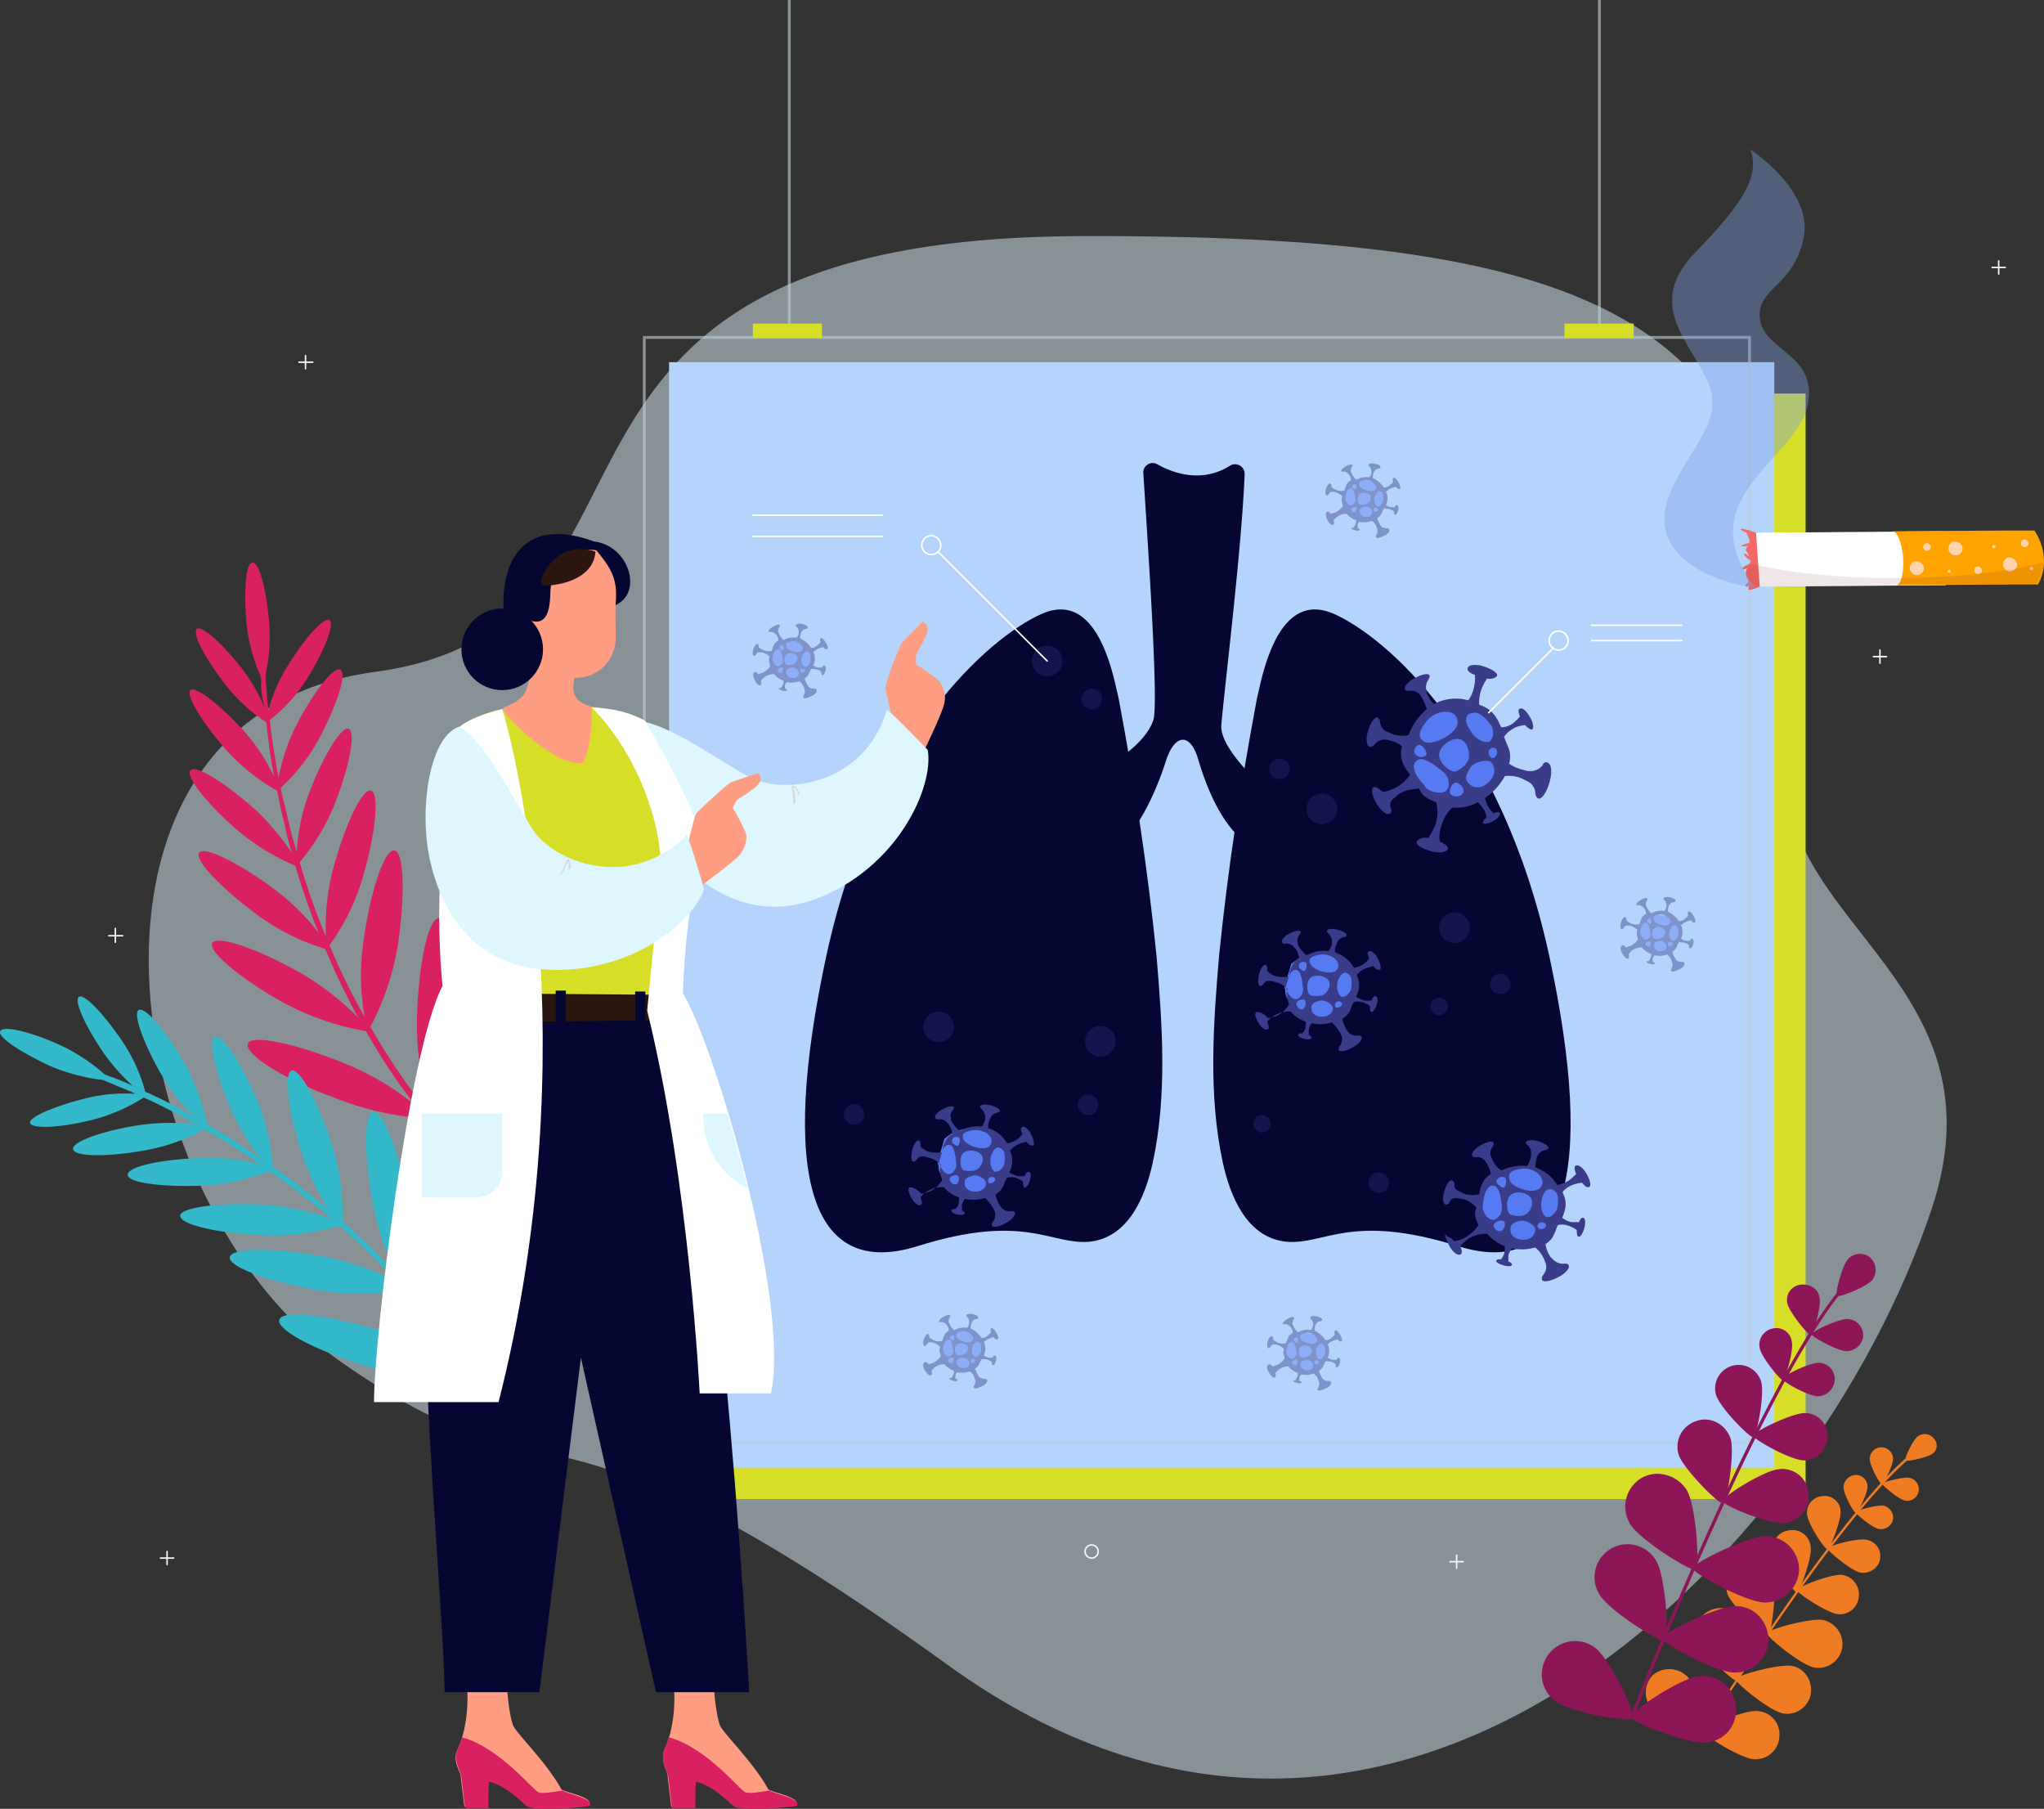 <svg xmlns="http://www.w3.org/2000/svg" width="709.606" height="627.786" viewBox="0 0 709.606 627.786"><rect x="0" y="0" width="709.606" height="627.786" fill="#333333" stroke="none"/><g id="ilustracion-pulmones-5" transform="translate(-13.166 12.8)"><path id="Path_17534" data-name="Path 17534" d="M652.552,357.269c25.546-76.638-51.345-98.643-50.08-150.494,3.035-145.183-33.893-187.928-245.6-187.169S226.869,155.43,112.038,170.859,21.742,355.5,100.4,410.385s64.75-.253,210.692,105.219C465.383,627.147,612.083,478.423,652.552,357.269Z" transform="translate(31.22 49.544)" fill="#bdccd4" opacity="0.62"></path><g id="Group_22593" data-name="Group 22593" transform="translate(50.938 -12.8)"><g id="Group_22569" data-name="Group 22569" transform="translate(0 90.549)"><circle id="Ellipse_3185" data-name="Ellipse 3185" cx="2.276" cy="2.276" r="2.276" transform="translate(150.241 118.878)" fill="none" stroke="#f3f7ff" stroke-linecap="round" stroke-linejoin="round" stroke-miterlimit="10" stroke-width="0.526"></circle><circle id="Ellipse_3186" data-name="Ellipse 3186" cx="2.276" cy="2.276" r="2.276" transform="translate(125.707 267.601)" fill="none" stroke="#f3f7ff" stroke-linecap="round" stroke-linejoin="round" stroke-miterlimit="10" stroke-width="0.526"></circle><circle id="Ellipse_3187" data-name="Ellipse 3187" cx="2.276" cy="2.276" r="2.276" transform="translate(338.928 445.665)" fill="none" stroke="#f3f7ff" stroke-linecap="round" stroke-linejoin="round" stroke-miterlimit="10" stroke-width="0.526"></circle><g id="Group_22563" data-name="Group 22563" transform="translate(66.015 32.881)"><line id="Line_395" data-name="Line 395" y2="4.553" transform="translate(2.276)" fill="none" stroke="#f3f7ff" stroke-linecap="round" stroke-linejoin="round" stroke-miterlimit="10" stroke-width="0.526"></line><line id="Line_396" data-name="Line 396" x1="4.806" transform="translate(0 2.276)" fill="none" stroke="#f3f7ff" stroke-linecap="round" stroke-linejoin="round" stroke-miterlimit="10" stroke-width="0.526"></line></g><g id="Group_22564" data-name="Group 22564" transform="translate(0 231.685)"><line id="Line_397" data-name="Line 397" y2="4.806" transform="translate(2.276)" fill="none" stroke="#f3f7ff" stroke-linecap="round" stroke-linejoin="round" stroke-miterlimit="10" stroke-width="0.526"></line><line id="Line_398" data-name="Line 398" x1="4.806" transform="translate(0 2.529)" fill="none" stroke="#f3f7ff" stroke-linecap="round" stroke-linejoin="round" stroke-miterlimit="10" stroke-width="0.526"></line></g><g id="Group_22565" data-name="Group 22565" transform="translate(17.958 447.941)"><line id="Line_399" data-name="Line 399" y2="4.553" transform="translate(2.276)" fill="none" stroke="#f3f7ff" stroke-linecap="round" stroke-linejoin="round" stroke-miterlimit="10" stroke-width="0.526"></line><line id="Line_400" data-name="Line 400" x1="4.553" transform="translate(0 2.276)" fill="none" stroke="#f3f7ff" stroke-linecap="round" stroke-linejoin="round" stroke-miterlimit="10" stroke-width="0.526"></line></g><g id="Group_22566" data-name="Group 22566" transform="translate(465.646 449.206)"><line id="Line_401" data-name="Line 401" y2="4.553" transform="translate(2.276)" fill="none" stroke="#f3f7ff" stroke-linecap="round" stroke-linejoin="round" stroke-miterlimit="10" stroke-width="0.526"></line><line id="Line_402" data-name="Line 402" x1="4.553" transform="translate(0 2.276)" fill="none" stroke="#f3f7ff" stroke-linecap="round" stroke-linejoin="round" stroke-miterlimit="10" stroke-width="0.526"></line></g><g id="Group_22567" data-name="Group 22567" transform="translate(653.827)"><line id="Line_403" data-name="Line 403" y2="4.553" transform="translate(2.276)" fill="none" stroke="#f3f7ff" stroke-linecap="round" stroke-linejoin="round" stroke-miterlimit="10" stroke-width="0.526"></line><line id="Line_404" data-name="Line 404" x1="4.553" transform="translate(0 2.276)" fill="none" stroke="#f3f7ff" stroke-linecap="round" stroke-linejoin="round" stroke-miterlimit="10" stroke-width="0.526"></line></g><g id="Group_22568" data-name="Group 22568" transform="translate(612.599 135.065)"><line id="Line_405" data-name="Line 405" y2="4.553" transform="translate(2.276)" fill="none" stroke="#f3f7ff" stroke-linecap="round" stroke-linejoin="round" stroke-miterlimit="10" stroke-width="0.526"></line><line id="Line_406" data-name="Line 406" x1="4.553" transform="translate(0 2.276)" fill="none" stroke="#f3f7ff" stroke-linecap="round" stroke-linejoin="round" stroke-miterlimit="10" stroke-width="0.526"></line></g></g><g id="Group_22592" data-name="Group 22592" transform="translate(185.904)"><g id="Group_22571" data-name="Group 22571" transform="translate(0)"><g id="Group_22570" data-name="Group 22570" transform="translate(0 117.107)"><rect id="Rectangle_4899" data-name="Rectangle 4899" width="383.697" height="383.697" transform="translate(19.476 19.476)" fill="#d6de27"></rect><rect id="Rectangle_4900" data-name="Rectangle 4900" width="383.697" height="383.697" transform="translate(8.6 8.6)" fill="#b4d4fc"></rect><rect id="Rectangle_4901" data-name="Rectangle 4901" width="383.697" height="383.697" fill="none" stroke="#bdccd4" stroke-miterlimit="10" stroke-width="1" opacity="0.62"></rect></g><line id="Line_407" data-name="Line 407" y2="117.107" transform="translate(50.333)" fill="none" stroke="#bdccd4" stroke-miterlimit="10" stroke-width="1" opacity="0.62"></line><line id="Line_408" data-name="Line 408" y2="117.107" transform="translate(331.593)" fill="none" stroke="#bdccd4" stroke-miterlimit="10" stroke-width="1" opacity="0.62"></line><rect id="Rectangle_4902" data-name="Rectangle 4902" width="24.028" height="5.059" transform="translate(37.687 112.301)" fill="#d6de27"></rect><rect id="Rectangle_4903" data-name="Rectangle 4903" width="24.028" height="5.059" transform="translate(319.452 112.301)" fill="#d6de27"></rect></g><g id="Group_22591" data-name="Group 22591" transform="translate(37.646 160.701)"><g id="Group_22574" data-name="Group 22574" transform="translate(18.138 0)"><g id="Group_22573" data-name="Group 22573" transform="translate(0 50.812)"><g id="Group_22572" data-name="Group 22572"><path id="Path_17535" data-name="Path 17535" d="M232.529,101.62c-.253-1.012-.506-2.276-.759-3.288-2.782-12.647-9.358-33.64-26.3-25.8C187.76,80.626,147.8,114.519,131.1,190.9c-16.441,76.385-5.564,112.554,31.616,100.92s46.033-.506,59.439-1.518c13.911-1.265,19.729-15.935,22.258-27.569,5.059-23.523,3.288-48.057,1.265-71.832C242.647,160.805,238.094,131.213,232.529,101.62Z" transform="translate(-123.655 -70.825)" fill="#060633"></path><path id="Path_17536" data-name="Path 17536" d="M194.878,101.62c.253-1.012.506-2.276.759-3.288,2.782-12.647,9.358-33.64,26.3-25.8C239.647,80.626,279.61,114.519,296.3,190.9c16.44,76.385,5.564,112.554-31.616,100.92s-46.034-.506-59.439-1.518c-13.911-1.265-19.729-15.935-22.258-27.569-5.059-23.523-3.288-48.057-1.265-71.832C184.761,160.805,189.313,131.213,194.878,101.62Z" transform="translate(-37.947 -70.825)" fill="#060633"></path></g></g><path id="Path_17537" data-name="Path 17537" d="M183.853,51.151c5.817,3.288,15.682,6.576,25.293.506a3.326,3.326,0,0,1,5.059,3.035c-1.012,25.8-7.082,74.868-8.094,87.008-.506,6.829,9.611,17.452,19.476,26.3,3.035,2.529-5.059,17.705-8.6,15.935-10.876-5.817-16.693-22.764-18.97-30.6-2.782-9.106-8.094-8.6-11.129.759-2.023,6.576-8.094,22.258-14.923,27.317-11.888,23.017-6.829-17.958-5.564-27.57.253-1.265.759.759,2.023.506,3.794-1.518,12.394-8.347,14.164-14.67,1.771-6.829-2.276-65-3.541-85.238A3.264,3.264,0,0,1,183.853,51.151Z" transform="translate(-61.574 -50.736)" fill="#060633"></path></g><g id="Group_22587" data-name="Group 22587" transform="translate(0 0.122)"><g id="Group_22580" data-name="Group 22580"><g id="Group_22575" data-name="Group 22575" transform="translate(198.804)" opacity="0.43"><path id="Path_17538" data-name="Path 17538" d="M208.729,64.888l2.023-1.771.253-1.012.506-.759.253-1.012v-.759l-.253-2.276-1.265-1.518-2.023-2.023L203.67,53l-2.529.759s-2.023,1.265-2.023,1.518a17.427,17.427,0,0,1-.759,2.023l-.759,2.276.253,2.023,1.518,2.529,2.529,1.265,2.023,1.012,4.047-1.012Z" transform="translate(-191.236 -47.395)" fill="#7e8eed"></path><path id="Path_17539" data-name="Path 17539" d="M208.729,64.888l2.023-1.771.253-1.012.506-.759.253-1.012v-.759l-.253-2.276-1.265-1.518-2.023-2.023L203.67,53l-2.529.759s-2.023,1.265-2.023,1.518a17.427,17.427,0,0,1-.759,2.023l-.759,2.276.253,2.023,1.518,2.529,2.529,1.265,2.023,1.012,4.047-1.012Z" transform="translate(-191.236 -47.395)" fill="#557af2"></path><path id="Path_17540" data-name="Path 17540" d="M208.729,64.888l2.023-1.771.253-1.012.506-.759.253-1.012v-.759l-.253-2.276-1.265-1.518-2.023-2.023L203.67,53l-2.529.759s-2.023,1.265-2.023,1.518a17.427,17.427,0,0,1-.759,2.023l-.759,2.276.253,2.023,1.518,2.529,2.529,1.265,2.023,1.012,4.047-1.012Z" transform="translate(-191.236 -47.395)" fill="#557af2" opacity="0.51"></path><path id="Path_17541" data-name="Path 17541" d="M196.136,71.059s1.012,1.518,1.771,1.012q.379-.379,0-1.518l1.265-1.265a6.124,6.124,0,0,1,3.288-1.012,7.7,7.7,0,0,0,3.288,2.276h0a3.208,3.208,0,0,1-.253,1.518c-.253.506-.506.759-.506,1.012h-.759c-.253.253.253.759,1.518,1.012,0,0,1.012.253,1.265-.253,0-.253-.253-.506-.759-.506V72.324a1.391,1.391,0,0,1,.759-1.265h0a7.378,7.378,0,0,0,4.047-.253h.253a3.933,3.933,0,0,1,1.518,2.023c0,.253.253.506.253.759a2.687,2.687,0,0,1-.253,2.023.783.783,0,0,0-.253.506c0,1.012,1.518.506,3.541-.506,0,0,1.771-1.265,1.012-2.023,0-.253-.253-.253-.759-.253a2.872,2.872,0,0,1-2.023-.759c0-.253-.253-.253-.253-.506a8.983,8.983,0,0,1-1.012-2.276,3.4,3.4,0,0,0,1.518-1.771l.759-1.518a7,7,0,0,1,2.276.253,5.529,5.529,0,0,1,1.265.759c0,.506,0,.759.253,1.012.253.506,1.012-.506,1.265-1.771,0,0,.253-1.265-.506-1.518q-.379,0-.759.759h-1.265a3.777,3.777,0,0,1-1.771-.759,5.53,5.53,0,0,0,.253-4.047c0-.253-.253-.253-.253-.506a4.537,4.537,0,0,1,1.771-1.265,6.434,6.434,0,0,1,1.771-.506,1.355,1.355,0,0,0,1.012.759c.759,0,.506-1.265-.506-2.782,0,0-1.012-1.518-1.518-1.012a1.129,1.129,0,0,0,0,1.265,5.7,5.7,0,0,1-1.265,1.265,2.872,2.872,0,0,1-2.023.759,9.453,9.453,0,0,0-3.794-3.288,4.3,4.3,0,0,1,.253-1.771c0-.253,0-.253.253-.506a1.708,1.708,0,0,1,1.518-1.012c.253,0,.253,0,.506-.253.506-.506-.506-1.265-2.276-1.518,0,0-1.518-.253-1.771.506,0,.253,0,.253.253.506a2.3,2.3,0,0,1,.759,1.771v.253a2.732,2.732,0,0,1-.759,1.771,6.818,6.818,0,0,0-4.3.759h-.253a6.088,6.088,0,0,1-1.518-2.023.883.883,0,0,0-.253-.506,2.221,2.221,0,0,1,.253-1.771c.253-.253.253-.253.253-.506,0-.759-1.265-.506-2.782.506,0,0-1.518,1.012-1.012,1.518a.35.35,0,0,0,.506,0,2.3,2.3,0,0,1,1.771.759l.253.253a2.872,2.872,0,0,1,.759,2.023,4.44,4.44,0,0,0-1.265,1.012,10.57,10.57,0,0,0-1.012,2.529,4.32,4.32,0,0,1-3.035-.253c-.506-.253-.759-.506-1.012-.506-.253-.253-.506-.506-.506-.759s0-.759-.253-.759c-.506-.506-1.265.506-1.771,2.276,0,0-.253,1.771.506,1.771q.379,0,.759-.759c.253-.253.506-.506.759-.506h1.012a5.738,5.738,0,0,1,2.782,1.518v.253c-.506,1.012,0,2.023.253,3.035a7.416,7.416,0,0,1-2.529,2.276c-1.012.253-1.518.506-1.77.506a1.355,1.355,0,0,0-1.012-.759C194.872,67.771,195.124,69.288,196.136,71.059Zm7.841-4.3A1.48,1.48,0,0,1,205.748,66a1.975,1.975,0,0,1,0,1.265C205.242,68.53,203.977,67.265,203.977,66.759Zm6.576,2.276c-.253.253-.506.253-1.012.253a2.03,2.03,0,0,1-2.529-1.518c-.253-1.518.759-1.771,1.771-2.023a2.539,2.539,0,0,1,2.529,1.518v.253A1.9,1.9,0,0,1,210.553,69.036Zm-6.07-10.623c.253-.253.506-.506.759-.506,1.012,0,.506,1.518.506,1.518,0,.253-.253.759-1.012,0C204.483,59.424,204.23,58.918,204.483,58.412Zm6.323,3.794a2.152,2.152,0,0,1-.759,2.276,3.23,3.23,0,0,1-3.035.506c-.759-.253-1.012-2.782,0-3.541C207.771,60.436,210.3,60.942,210.806,62.206Zm2.529,4.806c0,.253-.253.253-.506.506s-.759,0-1.012-.253h0v-.253c-.253-.506.506-1.265,1.265-.759C213.588,66.759,213.336,67.012,213.336,67.012Zm.253-6.576a1.521,1.521,0,0,1,1.012.253c.253.253.253.506.506.759a7.729,7.729,0,0,1,0,2.529.783.783,0,0,1-.253.506c-.253.253-.506.759-.759,1.012s-.506.253-1.012.253c-.759-.253-1.265-1.771-1.012-3.288C212.83,61.195,213.336,60.436,213.588,60.436Zm-4.806-3.794h0a3.1,3.1,0,0,1,2.782.759c.506.253.759.759,1.012,1.012a1.315,1.315,0,0,1-.506,1.771c-1.518.759-4.806-.506-5.059-1.518C206.506,57.4,207.012,56.895,208.783,56.642Zm-6.07,3.541a3.492,3.492,0,0,1,1.012-.759c1.265-.253,1.518,2.276,1.771,3.541a1.664,1.664,0,0,1-.506,1.771c-1.518,1.771-3.035-.759-3.035-2.023v-.253h0C202.207,62.206,202.207,60.942,202.712,60.183Z" transform="translate(-195.084 -50.784)" fill="#383c89"></path></g><g id="Group_22576" data-name="Group 22576" transform="translate(0 55.645)" opacity="0.43"><path id="Path_17542" data-name="Path 17542" d="M130.282,86.735l2.023-1.771.253-1.012.506-.759.253-1.012v-.759l-.253-2.276L131.8,77.629l-2.023-2.023L124.97,75.1l-2.529.759s-2.023,1.265-2.023,1.518a17.427,17.427,0,0,1-.759,2.023l-.759,2.276.253,2.023,1.518,2.529,2.529,1.265,2.023,1.012,4.047-1.012Z" transform="translate(-112.789 -69.242)" fill="#7e8eed"></path><path id="Path_17543" data-name="Path 17543" d="M130.282,86.735l2.023-1.771.253-1.012.506-.759.253-1.012v-.759l-.253-2.276L131.8,77.629l-2.023-2.023L124.97,75.1l-2.529.759s-2.023,1.265-2.023,1.518a17.427,17.427,0,0,1-.759,2.023l-.759,2.276.253,2.023,1.518,2.529,2.529,1.265,2.023,1.012,4.047-1.012Z" transform="translate(-112.789 -69.242)" fill="#557af2"></path><path id="Path_17544" data-name="Path 17544" d="M130.282,86.735l2.023-1.771.253-1.012.506-.759.253-1.012v-.759l-.253-2.276L131.8,77.629l-2.023-2.023L124.97,75.1l-2.529.759s-2.023,1.265-2.023,1.518a17.427,17.427,0,0,1-.759,2.023l-.759,2.276.253,2.023,1.518,2.529,2.529,1.265,2.023,1.012,4.047-1.012Z" transform="translate(-112.789 -69.242)" fill="#557af2" opacity="0.51"></path><path id="Path_17545" data-name="Path 17545" d="M117.536,93.059s1.012,1.518,1.771,1.012q.379-.379,0-1.518l1.265-1.265a6.124,6.124,0,0,1,3.288-1.012,7.7,7.7,0,0,0,3.288,2.276h0a3.208,3.208,0,0,1-.253,1.518c-.253.506-.506.759-.506,1.012h-.759c-.253.253.253.759,1.518,1.012,0,0,1.012.253,1.265-.253,0-.253-.253-.506-.759-.506V94.324a1.391,1.391,0,0,1,.759-1.265h0a7.378,7.378,0,0,0,4.047-.253h.253a3.933,3.933,0,0,1,1.518,2.023c0,.253.253.506.253.759a2.687,2.687,0,0,1-.253,2.023.783.783,0,0,0-.253.506c0,1.012,1.518.506,3.541-.506,0,0,1.771-1.265,1.012-2.023,0-.253-.253-.253-.759-.253a2.872,2.872,0,0,1-2.023-.759c0-.253-.253-.253-.253-.506a8.985,8.985,0,0,1-1.012-2.276A3.4,3.4,0,0,0,136,90.024l.759-1.518a7,7,0,0,1,2.276.253,5.528,5.528,0,0,1,1.265.759c0,.506,0,.759.253,1.012.253.506,1.012-.506,1.265-1.771,0,0,.253-1.265-.506-1.518q-.379,0-.759.759h-1.265a3.777,3.777,0,0,1-1.771-.759,5.53,5.53,0,0,0,.253-4.047c0-.253-.253-.253-.253-.506a4.537,4.537,0,0,1,1.771-1.265,6.435,6.435,0,0,1,1.771-.506,1.355,1.355,0,0,0,1.012.759c.759,0,.506-1.265-.506-2.782,0,0-1.012-1.518-1.518-1.012a1.129,1.129,0,0,0,0,1.265,5.7,5.7,0,0,1-1.265,1.265,2.872,2.872,0,0,1-2.023.759,9.454,9.454,0,0,0-3.794-3.288,4.3,4.3,0,0,1,.253-1.771c0-.253,0-.253.253-.506a1.708,1.708,0,0,1,1.518-1.012c.253,0,.253,0,.506-.253.506-.506-.506-1.265-2.276-1.518,0,0-1.518-.253-1.77.506,0,.253,0,.253.253.506a2.3,2.3,0,0,1,.759,1.771v.253a2.732,2.732,0,0,1-.759,1.771,6.817,6.817,0,0,0-4.3.759h-.253a6.087,6.087,0,0,1-1.518-2.023.883.883,0,0,0-.253-.506,2.221,2.221,0,0,1,.253-1.771c.253-.253.253-.253.253-.506,0-.759-1.265-.506-2.782.506,0,0-1.518,1.012-1.012,1.518a.35.35,0,0,0,.506,0,2.3,2.3,0,0,1,1.771.759l.253.253a2.872,2.872,0,0,1,.759,2.023,4.44,4.44,0,0,0-1.265,1.012,10.571,10.571,0,0,0-1.012,2.529,4.32,4.32,0,0,1-3.035-.253c-.506-.253-.759-.506-1.012-.506-.253-.253-.506-.506-.506-.759s0-.759-.253-.759c-.506-.506-1.265.506-1.771,2.276,0,0-.253,1.771.506,1.771q.379,0,.759-.759c.253-.253.506-.506.759-.506h1.012a5.738,5.738,0,0,1,2.782,1.518v.253c-.506,1.012,0,2.023.253,3.035a7.416,7.416,0,0,1-2.529,2.276c-1.012.253-1.518.506-1.771.506a1.355,1.355,0,0,0-1.012-.759C116.272,89.771,116.524,91.288,117.536,93.059Zm7.588-4.3A1.48,1.48,0,0,1,126.895,88a1.975,1.975,0,0,1,0,1.265C126.389,90.783,125.124,89.518,125.124,88.759Zm6.576,2.529c-.253.253-.506.253-1.012.253a2.03,2.03,0,0,1-2.529-1.518c-.253-1.518.759-1.771,1.771-2.023a2.539,2.539,0,0,1,2.529,1.518v.253A1.4,1.4,0,0,1,131.7,91.288Zm-5.817-10.623c.253-.253.506-.506.759-.506,1.012,0,.506,1.518.506,1.518,0,.253-.253.759-1.012,0A.626.626,0,0,1,125.883,80.665Zm6.07,3.541a2.152,2.152,0,0,1-.759,2.276,3.23,3.23,0,0,1-3.035.506c-.759-.253-1.012-2.782,0-3.541S131.447,82.942,131.953,84.206Zm2.529,5.059c0,.253-.253.253-.506.506s-.759,0-1.012-.253h0v-.253c-.253-.506.506-1.265,1.265-.759C134.988,88.759,134.483,89.265,134.483,89.265Zm.506-6.829a1.521,1.521,0,0,1,1.012.253c.253.253.253.506.506.759a7.73,7.73,0,0,1,0,2.529.783.783,0,0,1-.253.506c-.253.253-.506.759-.759,1.012s-.506.253-1.012.253c-.759-.253-1.265-1.771-1.012-3.288A3.438,3.438,0,0,1,134.988,82.436Zm-5.059-3.541h0a3.1,3.1,0,0,1,2.782.759c.506.253.759.759,1.012,1.012a1.315,1.315,0,0,1-.506,1.771c-1.518.759-4.806-.506-5.059-1.518C127.653,79.654,128.159,79.148,129.93,78.895Zm-5.817,3.541a3.492,3.492,0,0,1,1.012-.759c1.265-.253,1.518,2.276,1.771,3.541a1.664,1.664,0,0,1-.506,1.771c-1.518,1.771-3.035-.759-3.035-2.023v-.253h0A5.823,5.823,0,0,1,124.112,82.436Z" transform="translate(-116.484 -72.784)" fill="#383c89"></path></g><g id="Group_22577" data-name="Group 22577" transform="translate(178.537 295.929)" opacity="0.43"><path id="Path_17546" data-name="Path 17546" d="M200.882,181.735l2.023-1.771.253-1.012.506-.759.253-1.012v-.759l-.253-2.276-1.265-1.518-2.023-2.023-4.806-.506-2.529.759s-2.023,1.265-2.023,1.518a17.426,17.426,0,0,1-.759,2.023l-.759,2.276.253,2.023,1.518,2.529,2.529,1.265,2.023,1.012,4.047-1.012Z" transform="translate(-183.357 -164.242)" fill="#7e8eed"></path><path id="Path_17547" data-name="Path 17547" d="M200.882,181.735l2.023-1.771.253-1.012.506-.759.253-1.012v-.759l-.253-2.276-1.265-1.518-2.023-2.023-4.806-.506-2.529.759s-2.023,1.265-2.023,1.518a17.426,17.426,0,0,1-.759,2.023l-.759,2.276.253,2.023,1.518,2.529,2.529,1.265,2.023,1.012,4.047-1.012Z" transform="translate(-183.357 -164.242)" fill="#557af2"></path><path id="Path_17548" data-name="Path 17548" d="M200.882,181.735l2.023-1.771.253-1.012.506-.759.253-1.012v-.759l-.253-2.276-1.265-1.518-2.023-2.023-4.806-.506-2.529.759s-2.023,1.265-2.023,1.518a17.426,17.426,0,0,1-.759,2.023l-.759,2.276.253,2.023,1.518,2.529,2.529,1.265,2.023,1.012,4.047-1.012Z" transform="translate(-183.357 -164.242)" fill="#557af2" opacity="0.51"></path><path id="Path_17549" data-name="Path 17549" d="M188.156,188.059s1.012,1.518,1.771,1.012q.379-.379,0-1.518l1.265-1.265a6.123,6.123,0,0,1,3.288-1.012,7.7,7.7,0,0,0,3.288,2.276h0a3.208,3.208,0,0,1-.253,1.518c-.253.506-.506.759-.506,1.012h-.759c-.253.253.253.759,1.518,1.012,0,0,1.012.253,1.265-.253,0-.253-.253-.506-.759-.506v-1.012a1.391,1.391,0,0,1,.759-1.265h0a7.378,7.378,0,0,0,4.047-.253h.253a3.933,3.933,0,0,1,1.518,2.023c0,.253.253.506.253.759a2.687,2.687,0,0,1-.253,2.023.783.783,0,0,0-.253.506c0,1.012,1.518.506,3.541-.506,0,0,1.771-1.265,1.012-2.023,0-.253-.253-.253-.759-.253a2.872,2.872,0,0,1-2.023-.759c0-.253-.253-.253-.253-.506a8.984,8.984,0,0,1-1.012-2.276,3.4,3.4,0,0,0,1.518-1.771l.759-1.518a7,7,0,0,1,2.276.253,5.529,5.529,0,0,1,1.265.759c0,.506,0,.759.253,1.012.253.506,1.012-.506,1.265-1.771,0,0,.253-1.265-.506-1.518q-.379,0-.759.759h-1.265a3.776,3.776,0,0,1-1.771-.759,5.53,5.53,0,0,0,.253-4.047c0-.253-.253-.253-.253-.506a4.537,4.537,0,0,1,1.771-1.265,6.434,6.434,0,0,1,1.771-.506,1.355,1.355,0,0,0,1.012.759c.759,0,.506-1.265-.506-2.782,0,0-1.012-1.518-1.518-1.012a1.129,1.129,0,0,0,0,1.265,5.7,5.7,0,0,1-1.265,1.265,2.872,2.872,0,0,1-2.023.759,9.453,9.453,0,0,0-3.794-3.288,4.3,4.3,0,0,1,.253-1.771c0-.253,0-.253.253-.506a1.708,1.708,0,0,1,1.518-1.012c.253,0,.253,0,.506-.253.506-.506-.506-1.265-2.276-1.518,0,0-1.518-.253-1.771.506,0,.253,0,.253.253.506a2.3,2.3,0,0,1,.759,1.771v.253a2.732,2.732,0,0,1-.759,1.771,6.817,6.817,0,0,0-4.3.759h-.253a6.087,6.087,0,0,1-1.518-2.023.883.883,0,0,0-.253-.506,2.221,2.221,0,0,1,.253-1.77c.253-.253.253-.253.253-.506,0-.759-1.265-.506-2.782.506,0,0-1.518,1.012-1.012,1.518a.35.35,0,0,0,.506,0,2.3,2.3,0,0,1,1.771.759l.253.253a2.872,2.872,0,0,1,.759,2.023,4.441,4.441,0,0,0-1.265,1.012,10.57,10.57,0,0,0-1.012,2.529,4.32,4.32,0,0,1-3.035-.253c-.506-.253-.759-.506-1.012-.506-.253-.253-.506-.506-.506-.759s0-.759-.253-.759c-.506-.506-1.265.506-1.771,2.276,0,0-.253,1.771.506,1.771q.379,0,.759-.759c.253-.253.506-.506.759-.506h1.012a5.737,5.737,0,0,1,2.782,1.518v.253c-.506,1.012,0,2.023.253,3.035a7.416,7.416,0,0,1-2.529,2.276c-1.012.253-1.518.506-1.771.506a1.355,1.355,0,0,0-1.012-.759C186.638,184.771,186.891,186.289,188.156,188.059Zm7.588-4.3a1.48,1.48,0,0,1,1.771-.759,1.975,1.975,0,0,1,0,1.265C197.008,185.783,195.744,184.518,195.744,183.759Zm6.576,2.529c-.253.253-.506.253-1.012.253a2.03,2.03,0,0,1-2.529-1.518c-.253-1.518.759-1.771,1.771-2.023a2.539,2.539,0,0,1,2.529,1.518v.253A1.4,1.4,0,0,1,202.32,186.289ZM196.5,175.665c.253-.253.506-.506.759-.506,1.012,0,.506,1.518.506,1.518,0,.253-.253.759-1.012,0A.626.626,0,0,1,196.5,175.665Zm6.07,3.541a2.152,2.152,0,0,1-.759,2.276,3.23,3.23,0,0,1-3.035.506c-.759-.253-1.012-2.782,0-3.541S202.067,177.942,202.573,179.206Zm2.529,4.806c0,.253-.253.253-.506.506s-.759,0-1.012-.253h0v-.253c-.253-.506.506-1.265,1.265-.759C205.355,183.759,205.1,184.012,205.1,184.012Zm.506-6.576a1.521,1.521,0,0,1,1.012.253c.253.253.253.506.506.759a7.729,7.729,0,0,1,0,2.529.783.783,0,0,1-.253.506c-.253.253-.506.759-.759,1.012s-.506.253-1.012.253c-.759-.253-1.265-1.771-1.012-3.288A3.438,3.438,0,0,1,205.608,177.436Zm-5.059-3.794h0a3.1,3.1,0,0,1,2.782.759c.506.253.759.759,1.012,1.012a1.315,1.315,0,0,1-.506,1.771c-1.518.759-4.806-.506-5.059-1.518C198.273,174.654,198.779,173.895,200.549,173.642Zm-6.07,3.794a3.492,3.492,0,0,1,1.012-.759c1.265-.253,1.518,2.276,1.771,3.541a1.664,1.664,0,0,1-.506,1.771c-1.518,1.77-3.035-.759-3.035-2.023v-.253h0A23.873,23.873,0,0,0,194.479,177.436Z" transform="translate(-187.071 -167.784)" fill="#383c89"></path></g><g id="Group_22578" data-name="Group 22578" transform="translate(301.241 150.494)" opacity="0.43"><path id="Path_17550" data-name="Path 17550" d="M249.382,124.335l2.023-1.771.253-1.012.506-.759.253-1.012v-.759l-.253-2.276-1.265-1.518-2.023-2.023-4.806-.506-2.529.759s-2.023,1.265-2.023,1.518a17.427,17.427,0,0,1-.759,2.023L238,119.276l.253,2.023,1.518,2.529,2.529,1.265,2.023,1.012,4.047-1.012Z" transform="translate(-231.889 -106.589)" fill="#7e8eed"></path><path id="Path_17551" data-name="Path 17551" d="M249.382,124.335l2.023-1.771.253-1.012.506-.759.253-1.012v-.759l-.253-2.276-1.265-1.518-2.023-2.023-4.806-.506-2.529.759s-2.023,1.265-2.023,1.518a17.427,17.427,0,0,1-.759,2.023L238,119.276l.253,2.023,1.518,2.529,2.529,1.265,2.023,1.012,4.047-1.012Z" transform="translate(-231.889 -106.589)" fill="#557af2"></path><path id="Path_17552" data-name="Path 17552" d="M249.382,124.335l2.023-1.771.253-1.012.506-.759.253-1.012v-.759l-.253-2.276-1.265-1.518-2.023-2.023-4.806-.506-2.529.759s-2.023,1.265-2.023,1.518a17.427,17.427,0,0,1-.759,2.023L238,119.276l.253,2.023,1.518,2.529,2.529,1.265,2.023,1.012,4.047-1.012Z" transform="translate(-231.889 -106.589)" fill="#557af2" opacity="0.51"></path><path id="Path_17553" data-name="Path 17553" d="M236.636,130.559s1.012,1.518,1.77,1.012q.379-.379,0-1.518l1.265-1.265a6.123,6.123,0,0,1,3.288-1.012,7.7,7.7,0,0,0,3.288,2.276h0a3.208,3.208,0,0,1-.253,1.518c-.253.506-.506.759-.506,1.012h-.759c-.253.253.253.759,1.518,1.012,0,0,1.012.253,1.265-.253,0-.253-.253-.506-.759-.506v-1.012a1.391,1.391,0,0,1,.759-1.265h0a7.379,7.379,0,0,0,4.047-.253h.253a3.933,3.933,0,0,1,1.518,2.023c0,.253.253.506.253.759a2.687,2.687,0,0,1-.253,2.023.783.783,0,0,0-.253.506c0,1.012,1.518.506,3.541-.506,0,0,1.771-1.265,1.012-2.023,0-.253-.253-.253-.759-.253a2.872,2.872,0,0,1-2.023-.759c0-.253-.253-.253-.253-.506a8.986,8.986,0,0,1-1.012-2.276,3.4,3.4,0,0,0,1.518-1.77l.759-1.518a7,7,0,0,1,2.276.253,5.528,5.528,0,0,1,1.265.759c0,.506,0,.759.253,1.012.253.506,1.012-.506,1.265-1.771,0,0,.253-1.265-.506-1.518q-.379,0-.759.759h-1.265a3.777,3.777,0,0,1-1.771-.759,5.53,5.53,0,0,0,.253-4.047c0-.253-.253-.253-.253-.506a4.537,4.537,0,0,1,1.771-1.265,6.434,6.434,0,0,1,1.77-.506,1.355,1.355,0,0,0,1.012.759c.759,0,.506-1.265-.506-2.782,0,0-1.012-1.518-1.518-1.012a1.129,1.129,0,0,0,0,1.265,5.7,5.7,0,0,1-1.265,1.265,2.872,2.872,0,0,1-2.023.759,9.454,9.454,0,0,0-3.794-3.288,4.3,4.3,0,0,1,.253-1.771c0-.253,0-.253.253-.506a1.708,1.708,0,0,1,1.518-1.012c.253,0,.253,0,.506-.253.506-.506-.506-1.265-2.276-1.518,0,0-1.518-.253-1.771.506,0,.253,0,.253.253.506a2.3,2.3,0,0,1,.759,1.771v.253a2.732,2.732,0,0,1-.759,1.771,6.817,6.817,0,0,0-4.3.759h-.253a6.088,6.088,0,0,1-1.518-2.023.883.883,0,0,0-.253-.506,2.221,2.221,0,0,1,.253-1.77c.253-.253.253-.253.253-.506,0-.759-1.265-.506-2.782.506,0,0-1.518,1.012-1.012,1.518a.35.35,0,0,0,.506,0,2.3,2.3,0,0,1,1.77.759l.253.253a2.872,2.872,0,0,1,.759,2.023,4.439,4.439,0,0,0-1.265,1.012,10.567,10.567,0,0,0-1.012,2.529,4.32,4.32,0,0,1-3.035-.253c-.506-.253-.759-.506-1.012-.506-.253-.253-.506-.506-.506-.759s0-.759-.253-.759c-.506-.506-1.265.506-1.771,2.276,0,0-.253,1.771.506,1.771q.379,0,.759-.759c.253-.253.506-.506.759-.506h1.012a5.738,5.738,0,0,1,2.782,1.518v.253c-.506,1.012,0,2.023.253,3.035a7.417,7.417,0,0,1-2.529,2.276c-1.012.253-1.518.506-1.771.506a1.355,1.355,0,0,0-1.012-.759C235.119,127.524,235.624,129.041,236.636,130.559Zm7.588-4.047a1.48,1.48,0,0,1,1.771-.759,1.974,1.974,0,0,1,0,1.265C245.489,128.283,244.224,127.018,244.224,126.512Zm6.576,2.276c-.253.253-.506.253-1.012.253a2.03,2.03,0,0,1-2.529-1.518c-.253-1.518.759-1.771,1.771-2.023a2.539,2.539,0,0,1,2.529,1.518v.253A1.4,1.4,0,0,1,250.8,128.788Zm-5.817-10.623c.253-.253.506-.506.759-.506,1.012,0,.506,1.518.506,1.518,0,.253-.253.759-1.012,0C244.73,118.924,244.73,118.671,244.983,118.165Zm6.07,3.794a2.152,2.152,0,0,1-.759,2.276,3.229,3.229,0,0,1-3.035.506c-.759-.253-1.012-2.782,0-3.541A2.577,2.577,0,0,1,251.053,121.959Zm2.529,4.806c0,.253-.253.253-.506.506s-.759,0-1.012-.253h0v-.253c-.253-.506.506-1.265,1.265-.759S253.583,126.765,253.583,126.765Zm.506-6.576a1.521,1.521,0,0,1,1.012.253c.253.253.253.506.506.759a7.728,7.728,0,0,1,0,2.529.783.783,0,0,1-.253.506c-.253.253-.506.759-.759,1.012s-.506.253-1.012.253c-.759-.253-1.265-1.771-1.012-3.288C253.077,120.948,253.583,120.189,254.088,120.189Zm-5.059-3.794h0a3.1,3.1,0,0,1,2.782.759c.506.253.759.759,1.012,1.012a1.315,1.315,0,0,1-.506,1.771c-1.518.759-4.806-.506-5.059-1.518C246.753,117.154,247.259,116.648,249.03,116.395Zm-5.817,3.541a3.492,3.492,0,0,1,1.012-.759c1.265-.253,1.518,2.276,1.771,3.541a1.663,1.663,0,0,1-.506,1.771c-1.518,1.771-3.035-.759-3.035-2.023v-.253h0A5.823,5.823,0,0,1,243.212,119.936Z" transform="translate(-235.584 -110.284)" fill="#383c89"></path></g><g id="Group_22579" data-name="Group 22579" transform="translate(59.154 295.171)" opacity="0.43"><path id="Path_17554" data-name="Path 17554" d="M153.682,181.435l2.023-1.771.253-1.012.506-.759.253-1.012v-.759l-.253-2.276-1.265-1.518-2.023-2.023-4.806-.506-2.529.759s-2.023,1.265-2.023,1.518a17.426,17.426,0,0,1-.759,2.023l-.759,2.276.253,2.023,1.518,2.529,2.529,1.265,2.023,1.012,4.047-1.012Z" transform="translate(-136.157 -163.942)" fill="#7e8eed"></path><path id="Path_17555" data-name="Path 17555" d="M153.682,181.435l2.023-1.771.253-1.012.506-.759.253-1.012v-.759l-.253-2.276-1.265-1.518-2.023-2.023-4.806-.506-2.529.759s-2.023,1.265-2.023,1.518a17.426,17.426,0,0,1-.759,2.023l-.759,2.276.253,2.023,1.518,2.529,2.529,1.265,2.023,1.012,4.047-1.012Z" transform="translate(-136.157 -163.942)" fill="#557af2"></path><path id="Path_17556" data-name="Path 17556" d="M153.682,181.435l2.023-1.771.253-1.012.506-.759.253-1.012v-.759l-.253-2.276-1.265-1.518-2.023-2.023-4.806-.506-2.529.759s-2.023,1.265-2.023,1.518a17.426,17.426,0,0,1-.759,2.023l-.759,2.276.253,2.023,1.518,2.529,2.529,1.265,2.023,1.012,4.047-1.012Z" transform="translate(-136.157 -163.942)" fill="#557af2" opacity="0.51"></path><path id="Path_17557" data-name="Path 17557" d="M140.956,187.759s1.012,1.518,1.771,1.012q.379-.379,0-1.518l1.265-1.265a6.124,6.124,0,0,1,3.288-1.012,7.7,7.7,0,0,0,3.288,2.276h0a3.208,3.208,0,0,1-.253,1.518c-.253.506-.506.759-.506,1.012h-.759c-.253.253.253.759,1.518,1.012,0,0,1.012.253,1.265-.253,0-.253-.253-.506-.759-.506v-1.012a1.391,1.391,0,0,1,.759-1.265h0a7.378,7.378,0,0,0,4.047-.253h.253a3.933,3.933,0,0,1,1.518,2.023c0,.253.253.506.253.759a2.687,2.687,0,0,1-.253,2.023.783.783,0,0,0-.253.506c0,1.012,1.518.506,3.541-.506,0,0,1.771-1.265,1.012-2.023,0-.253-.253-.253-.759-.253a2.872,2.872,0,0,1-2.023-.759c0-.253-.253-.253-.253-.506a8.984,8.984,0,0,1-1.012-2.276,3.4,3.4,0,0,0,1.518-1.771l.759-1.518a7,7,0,0,1,2.276.253,5.53,5.53,0,0,1,1.265.759c0,.506,0,.759.253,1.012.253.506,1.012-.506,1.265-1.771,0,0,.253-1.265-.506-1.518q-.379,0-.759.759h-1.265a3.777,3.777,0,0,1-1.771-.759,5.53,5.53,0,0,0,.253-4.047c0-.253-.253-.253-.253-.506a4.537,4.537,0,0,1,1.771-1.265,6.434,6.434,0,0,1,1.771-.506,1.355,1.355,0,0,0,1.012.759c.759,0,.506-1.265-.506-2.782,0,0-1.012-1.518-1.518-1.012a1.129,1.129,0,0,0,0,1.265,5.7,5.7,0,0,1-1.265,1.265,2.872,2.872,0,0,1-2.023.759,9.453,9.453,0,0,0-3.794-3.288,4.3,4.3,0,0,1,.253-1.771c0-.253,0-.253.253-.506a1.708,1.708,0,0,1,1.518-1.012c.253,0,.253,0,.506-.253.506-.506-.506-1.265-2.276-1.518,0,0-1.518-.253-1.771.506,0,.253,0,.253.253.506a2.3,2.3,0,0,1,.759,1.771v.253a2.732,2.732,0,0,1-.759,1.771,6.817,6.817,0,0,0-4.3.759h-.253a6.088,6.088,0,0,1-1.518-2.023.883.883,0,0,0-.253-.506,2.221,2.221,0,0,1,.253-1.771c.253-.253.253-.253.253-.506,0-.759-1.265-.506-2.782.506,0,0-1.518,1.012-1.012,1.518a.35.35,0,0,0,.506,0,2.3,2.3,0,0,1,1.771.759l.253.253a2.872,2.872,0,0,1,.759,2.023,4.44,4.44,0,0,0-1.265,1.012,10.57,10.57,0,0,0-1.012,2.529,4.32,4.32,0,0,1-3.035-.253c-.506-.253-.759-.506-1.012-.506-.253-.253-.506-.506-.506-.759s0-.759-.253-.759c-.506-.506-1.265.506-1.771,2.276,0,0-.253,1.771.506,1.771q.379,0,.759-.759c.253-.253.506-.506.759-.506h1.012a5.737,5.737,0,0,1,2.782,1.518v.253c-.506,1.012,0,2.023.253,3.035a7.416,7.416,0,0,1-2.529,2.276c-1.012.253-1.518.506-1.771.506a1.355,1.355,0,0,0-1.012-.759C139.438,184.471,139.691,186.241,140.956,187.759Zm7.588-4.3a1.48,1.48,0,0,1,1.771-.759,1.975,1.975,0,0,1,0,1.265C149.808,185.483,148.544,184.218,148.544,183.459Zm6.576,2.529c-.253.253-.506.253-1.012.253a2.03,2.03,0,0,1-2.529-1.518c-.253-1.518.759-1.771,1.771-2.023a2.539,2.539,0,0,1,2.529,1.518v.253A1.4,1.4,0,0,1,155.12,185.989ZM149.3,175.365c.253-.253.506-.506.759-.506,1.012,0,.506,1.518.506,1.518,0,.253-.253.759-1.012,0A.626.626,0,0,1,149.3,175.365Zm6.07,3.541a2.152,2.152,0,0,1-.759,2.276,3.23,3.23,0,0,1-3.035.506c-.759-.253-1.012-2.782,0-3.541S154.867,177.642,155.373,178.906Zm2.529,5.059c0,.253-.253.253-.506.506s-.759,0-1.012-.253h0v-.253c-.253-.506.506-1.265,1.265-.759A.554.554,0,0,1,157.9,183.965Zm.506-6.829a1.521,1.521,0,0,1,1.012.253c.253.253.253.506.506.759a7.729,7.729,0,0,1,0,2.529.783.783,0,0,1-.253.506c-.253.253-.506.759-.759,1.012s-.506.253-1.012.253c-.759-.253-1.265-1.771-1.012-3.288A3.438,3.438,0,0,1,158.408,177.136Zm-5.059-3.541h0a3.1,3.1,0,0,1,2.782.759c.506.253.759.759,1.012,1.012a1.315,1.315,0,0,1-.506,1.771c-1.518.759-4.806-.506-5.059-1.518C151.073,174.354,151.579,173.848,153.349,173.595Zm-5.817,3.541a3.492,3.492,0,0,1,1.012-.759c1.265-.253,1.518,2.276,1.771,3.541a1.664,1.664,0,0,1-.506,1.771c-1.518,1.771-3.035-.759-3.035-2.023v-.253h0A5.825,5.825,0,0,1,147.532,177.136Z" transform="translate(-139.871 -167.484)" fill="#383c89"></path></g></g><g id="Group_22585" data-name="Group 22585" transform="translate(54.063 69.963)"><g id="Group_22581" data-name="Group 22581" transform="translate(159.06)"><path id="Path_17558" data-name="Path 17558" d="M238.9,102.411V96.088l-1.012-2.023-.506-2.023-1.265-2.276-1.265-1.518L230.3,84.706l-4.553-.253L218.92,84.2l-8.6,7.082L207.032,97.1s-1.265,5.564-1.012,6.07c.253.253,2.529,4.553,2.529,4.553l2.782,5.312,3.794,3.035,6.829,2.023,6.323-1.771,5.059-1.518,5.564-8.347Z" transform="translate(-192.729 -69.644)" fill="#7e8eed"></path><path id="Path_17559" data-name="Path 17559" d="M238.9,102.411V96.088l-1.012-2.023-.506-2.023-1.265-2.276-1.265-1.518L230.3,84.706l-4.553-.253L218.92,84.2l-8.6,7.082L207.032,97.1s-1.265,5.564-1.012,6.07c.253.253,2.529,4.553,2.529,4.553l2.782,5.312,3.794,3.035,6.829,2.023,6.323-1.771,5.059-1.518,5.564-8.347Z" transform="translate(-192.729 -69.644)" fill="#557af2"></path><path id="Path_17560" data-name="Path 17560" d="M238.9,102.411V96.088l-1.012-2.023-.506-2.023-1.265-2.276-1.265-1.518L230.3,84.706l-4.553-.253L218.92,84.2l-8.6,7.082L207.032,97.1s-1.265,5.564-1.012,6.07c.253.253,2.529,4.553,2.529,4.553l2.782,5.312,3.794,3.035,6.829,2.023,6.323-1.771,5.059-1.518,5.564-8.347Z" transform="translate(-192.729 -69.644)" fill="#557af2" opacity="0.51"></path><path id="Path_17561" data-name="Path 17561" d="M224.154,143.335s4.553.759,4.806-1.265c0-.759-1.012-1.518-2.782-2.276a9.757,9.757,0,0,1,.253-4.553,14.675,14.675,0,0,1,4.047-7.335,15.548,15.548,0,0,0,8.853-1.771h0a12.168,12.168,0,0,1,2.276,2.782,8.244,8.244,0,0,1,.759,2.529,3.372,3.372,0,0,0-1.265,1.518c-.253,1.012,2.023.759,4.3-.759,0,0,2.276-1.518,1.518-2.529-.253-.253-1.012-.253-2.023.253a7.523,7.523,0,0,1-1.771-2.023,8.838,8.838,0,0,1-1.265-3.288h0a22.222,22.222,0,0,0,6.576-7.082l.253-.506a11.175,11.175,0,0,1,6.323,1.012l1.518.759a4.75,4.75,0,0,1,2.782,4.047,2.712,2.712,0,0,0,.506,1.518c1.265,1.771,3.794-1.771,4.806-6.829,0,0,1.012-5.059-1.518-5.312a1.291,1.291,0,0,0-1.265,1.012,5.3,5.3,0,0,1-4.806,2.023,2.28,2.28,0,0,1-1.265-.253,15.246,15.246,0,0,1-5.564-2.276,8.254,8.254,0,0,0-.253-5.564l-1.518-3.794a10.552,10.552,0,0,1,4.047-3.288,11.419,11.419,0,0,1,3.288-.759,5.3,5.3,0,0,0,2.023,1.518c1.265.253,1.012-2.529-1.012-5.312,0,0-1.771-2.782-3.035-1.771-.506.253-.253,1.518.253,2.529a18.515,18.515,0,0,1-2.276,2.276,6.868,6.868,0,0,1-4.3,1.518c-1.265-3.035-2.782-5.817-6.323-7.335-.506-.253-.759-.253-1.265-.506a12.913,12.913,0,0,1,.759-5.312,15.876,15.876,0,0,1,2.023-3.794,3.7,3.7,0,0,0,3.035-.506c1.518-1.012-1.518-3.035-5.564-4.047,0,0-4.3-.759-4.3,1.265,0,.759,1.012,1.518,2.529,2.023a12.217,12.217,0,0,1-.253,4.047,11.513,11.513,0,0,1-2.023,4.806,16.216,16.216,0,0,0-11.888,1.265,9.625,9.625,0,0,1-2.276-3.288,1.521,1.521,0,0,1-.253-1.012,4.551,4.551,0,0,1,.506-4.047c.253-.253.253-.759.506-1.012.253-1.771-3.035-1.012-6.323,1.012,0,0-3.288,2.276-2.023,3.541.253.253.506.253,1.265.253a4.155,4.155,0,0,1,4.047,1.771c0,.253.253.253.253.506a19.574,19.574,0,0,1,1.771,4.047,22.3,22.3,0,0,0-6.07,8.347c0,.253-.253.506-.506.759a10.4,10.4,0,0,1-6.07-.759,4.273,4.273,0,0,0-1.265-.506,3.9,3.9,0,0,1-2.276-3.288,1.932,1.932,0,0,0-.506-1.265c-1.012-1.518-3.035,1.518-4.047,5.564,0,0-.759,4.3,1.265,4.3a2.311,2.311,0,0,0,1.265-.759,4.379,4.379,0,0,1,4.047-1.771,1.521,1.521,0,0,1,1.012.253,9.369,9.369,0,0,1,4.553,2.023,8.977,8.977,0,0,0-.253,3.794c.253,2.276,1.518,4.047,3.035,6.07a13.1,13.1,0,0,1-5.564,4.806,19.209,19.209,0,0,1-2.782,1.012,1.967,1.967,0,0,1-2.023-.506,3.213,3.213,0,0,0-1.771-1.012c-1.771-.253-1.265,3.288,1.265,6.829,0,0,2.529,3.541,4.047,2.276.506-.253.506-1.265,0-2.276a2.58,2.58,0,0,1,.506-2.276c.506-.506,1.265-1.012,2.023-1.771,2.276-1.771,5.059-2.023,7.335-2.276l.253.253c1.012,2.782,3.541,3.541,5.817,4.553a13.708,13.708,0,0,1-.506,8.347,38.237,38.237,0,0,1-2.276,4.047,4.345,4.345,0,0,0-3.288.506C216.566,140.3,219.6,142.323,224.154,143.335Zm5.817-19.982c-1.012-1.265.506-4.3,2.023-4.047,1.265.253,2.276,2.023,2.276,2.023C235.03,124.365,230.983,124.618,229.971,123.353Zm14.923-7.082a5.084,5.084,0,0,1-1.012,2.023c-1.518,2.023-4.3,3.541-6.829,2.023-3.035-2.023-1.518-4.047-.253-6.323,1.265-1.771,5.059-2.782,6.829-2.023a.544.544,0,0,1,.506.506A3.969,3.969,0,0,1,244.894,116.271Zm-27.569-7.588a2.1,2.1,0,0,1,.759-2.023c1.518-1.771,3.288,1.771,3.288,1.771.253.759.506,1.771-1.771,2.023C218.336,110.2,217.325,109.442,217.325,108.683Zm16.188-4.3c2.782,1.265,2.782,5.312,2.782,5.312.253,2.529-2.276,4.553-4.3,5.564-1.771,1.012-6.323-2.782-6.07-5.817S230.73,103.119,233.512,104.383Zm12.394,3.794a1.129,1.129,0,0,1,0,1.265c-.253.759-1.012,1.518-1.771,1.265h0c-.253,0-.253,0-.253-.253a1.845,1.845,0,0,1,.506-3.288C246.159,107.166,245.906,108.177,245.906,108.177Zm-10.37-11.888c.253-.759,1.012-1.012,2.276-1.265a3.75,3.75,0,0,1,1.771.253c2.276,1.012,4.3,4.047,4.3,4.047.253.253.253.506.506.759a9.484,9.484,0,0,1,.253,2.782,5.085,5.085,0,0,1-1.012,2.023c-1.518,1.012-5.312-.506-7.082-4.047C235.283,99.072,235.03,97.3,235.536,96.289Zm-14.417,2.276h0a9.04,9.04,0,0,1,5.817-3.794,7,7,0,0,1,3.288.253,3.475,3.475,0,0,1,2.023,4.047c-1.012,3.794-8.6,7.335-11.382,6.07C218.589,103.877,218.589,101.854,221.119,98.566Zm-3.794,16.188a2.756,2.756,0,0,1,.506-2.782c2.023-2.529,6.576,1.265,9.106,3.288a5.258,5.258,0,0,1,2.276,3.794c.759,5.564-6.576,3.794-8.094,1.771a.883.883,0,0,1-.253-.506h0C219.348,118.8,217.578,116.524,217.325,114.753Z" transform="translate(-200.745 -78.445)" fill="#383c89"></path></g><g id="Group_22582" data-name="Group 22582" transform="translate(185.595 164.951)"><path id="Path_17562" data-name="Path 17562" d="M238.205,170.164,242,166.623l.506-1.771.759-1.518.506-2.023.253-1.771-.506-4.553-2.529-2.782-3.794-4.047-9.106-.759-5.059,1.518a38.591,38.591,0,0,0-4.047,2.782c0,.253-1.265,4.047-1.265,4.047L216.2,160.3l.506,4.047,2.782,5.059,4.806,2.782,3.794,2.023,7.841-1.771Z" transform="translate(-203.645 -137.942)" fill="#7e8eed"></path><path id="Path_17563" data-name="Path 17563" d="M238.205,170.164,242,166.623l.506-1.771.759-1.518.506-2.023.253-1.771-.506-4.553-2.529-2.782-3.794-4.047-9.106-.759-5.059,1.518a38.591,38.591,0,0,0-4.047,2.782c0,.253-1.265,4.047-1.265,4.047L216.2,160.3l.506,4.047,2.782,5.059,4.806,2.782,3.794,2.023,7.841-1.771Z" transform="translate(-203.645 -137.942)" fill="#557af2"></path><path id="Path_17564" data-name="Path 17564" d="M238.205,170.164,242,166.623l.506-1.771.759-1.518.506-2.023.253-1.771-.506-4.553-2.529-2.782-3.794-4.047-9.106-.759-5.059,1.518a38.591,38.591,0,0,0-4.047,2.782c0,.253-1.265,4.047-1.265,4.047L216.2,160.3l.506,4.047,2.782,5.059,4.806,2.782,3.794,2.023,7.841-1.771Z" transform="translate(-203.645 -137.942)" fill="#557af2" opacity="0.51"></path><path id="Path_17565" data-name="Path 17565" d="M213.927,181.194s2.023,3.035,3.541,2.023c.506-.506.253-1.518-.253-2.782A14.725,14.725,0,0,1,220,177.906a11.256,11.256,0,0,1,6.576-1.771,14.828,14.828,0,0,0,6.07,4.3h0a9.484,9.484,0,0,1-.253,2.782,8.137,8.137,0,0,1-1.012,1.771c-.759,0-1.265,0-1.518.253-.759.506.759,1.518,3.035,2.023,0,0,2.276.506,2.276-.506,0-.253-.506-.759-1.265-1.012v-2.023a5.93,5.93,0,0,1,1.265-2.529h0a16.558,16.558,0,0,0,7.841-.253h.253a9.538,9.538,0,0,1,3.035,4.047c.253.506.253.759.506,1.265a4.06,4.06,0,0,1-.759,4.047c-.253.506-.506.759-.506,1.265-.253,1.771,3.035,1.265,6.829-1.012,0,0,3.541-2.276,2.276-3.794a1.9,1.9,0,0,0-1.265-.253,4.828,4.828,0,0,1-4.047-1.518l-.759-.759a10.107,10.107,0,0,1-1.771-4.553,6.976,6.976,0,0,0,3.035-3.541c.506-1.012.759-2.023,1.265-3.035a6.564,6.564,0,0,1,4.3.506,7.72,7.72,0,0,1,2.276,1.265,4.931,4.931,0,0,0,.253,2.023c.759,1.012,2.023-1.012,2.529-3.541,0,0,.506-2.782-.759-2.782-.506,0-1.012.759-1.265,1.518h-2.529a6.622,6.622,0,0,1-3.288-1.518c1.012-2.529,1.771-5.059.506-7.841a1.917,1.917,0,0,0-.506-1.012,9.074,9.074,0,0,1,3.541-2.529,13.506,13.506,0,0,1,3.288-.759c.759.759,1.265,1.518,2.023,1.518,1.518.253,1.012-2.529-1.012-5.565,0,0-2.023-2.782-3.288-1.771-.506.253-.253,1.518.253,2.782a28.188,28.188,0,0,1-2.529,2.276,11.175,11.175,0,0,1-4.047,1.518,13.942,13.942,0,0,0-7.588-6.07,14.8,14.8,0,0,1,.506-3.288c0-.253.253-.506.253-.759a3.916,3.916,0,0,1,2.782-2.023c.253,0,.506-.253.759-.253,1.012-.759-1.012-2.276-4.3-3.035,0,0-3.035-.506-3.288.759,0,.253.253.506.506.759a3.717,3.717,0,0,1,1.265,3.541v.506a12.709,12.709,0,0,1-1.265,3.288,17.265,17.265,0,0,0-8.347,1.265c-.253,0-.506.253-.759.253a8.83,8.83,0,0,1-3.035-3.794c-.253-.506-.253-.759-.506-1.012a3.873,3.873,0,0,1,.506-3.288,1.917,1.917,0,0,0,.506-1.012c.253-1.518-2.529-1.012-5.564,1.012,0,0-2.782,2.023-1.771,3.288.253.253.506.253,1.012.253a3.293,3.293,0,0,1,3.288,1.265c.253.253.253.506.506.759a9.979,9.979,0,0,1,1.518,3.794,8.193,8.193,0,0,0-2.276,2.023,12.122,12.122,0,0,0-1.771,5.059c-1.771.253-4.047.506-5.817-.506l-2.023-1.012a1.8,1.8,0,0,1-.759-1.518c0-.759,0-1.265-.506-1.518-1.012-1.265-2.529,1.265-3.288,4.553,0,0-.759,3.541,1.012,3.541.506,0,1.012-.506,1.265-1.265a2.08,2.08,0,0,1,1.518-1.012,8.71,8.71,0,0,1,2.276.253,8.525,8.525,0,0,1,5.312,3.035v.253c-1.012,2.276,0,4.047.759,5.817a12.81,12.81,0,0,1-5.059,4.553,9.525,9.525,0,0,1-3.541,1.012,3.059,3.059,0,0,0-2.276-1.518C211.4,174.871,211.9,177.906,213.927,181.194ZM228.85,173.1c.253-1.265,2.782-2.023,3.541-1.265s0,2.276,0,2.276C231.126,176.641,228.6,174.365,228.85,173.1Zm12.647,4.553a4.689,4.689,0,0,1-1.771.506c-2.023.253-4.553-.506-5.059-2.782-.506-2.782,1.518-3.288,3.541-3.794,1.771-.253,4.553,1.265,5.059,2.782v.506A3.6,3.6,0,0,1,241.5,177.653Zm-11.382-20.487a1.969,1.969,0,0,1,1.771-.759c2.023,0,1.012,3.035,1.012,3.035-.253.506-.759,1.265-2.023,0C229.609,158.683,229.609,157.672,230.115,157.166ZM242,164.248a4.956,4.956,0,0,1-1.265,4.553c-1.518,1.518-4.047,1.265-5.817.759s-2.023-5.312-.253-6.829C236.438,160.96,240.991,161.719,242,164.248Zm4.806,9.358a.808.808,0,0,1-.759.759c-.759.253-1.518.253-1.771-.253h0a.248.248,0,0,0-.253-.253,1.509,1.509,0,0,1,2.276-1.518C247.567,173.1,246.808,173.606,246.808,173.606Zm1.012-12.9a2.23,2.23,0,0,1,2.023.506,2.525,2.525,0,0,1,1.012,1.265,9.307,9.307,0,0,1,0,4.806.929.929,0,0,1-.253.759,9.449,9.449,0,0,1-1.518,1.771,2.408,2.408,0,0,1-1.771.506c-1.518-.253-2.529-3.288-1.77-6.323C246.049,162.224,246.808,160.96,247.82,160.707Zm-9.611-7.082h0a7.661,7.661,0,0,1,5.564,1.265,5.508,5.508,0,0,1,1.771,2.276,2.793,2.793,0,0,1-1.265,3.541c-2.782,1.518-9.106-.759-9.864-3.035C233.656,155.142,234.667,154.131,238.209,153.625Zm-11.635,7.082c.506-.759,1.012-1.265,1.771-1.265,2.529-.253,3.035,4.553,3.288,7.082s-1.012,3.541-1.012,3.541c-2.782,3.541-6.07-1.518-5.564-3.794v-.506h0C225.309,164.248,225.562,161.971,226.574,160.707Z" transform="translate(-211.236 -143.661)" fill="#383c89"></path></g><g id="Group_22583" data-name="Group 22583" transform="translate(120.395 91.601)"><path id="Path_17566" data-name="Path 17566" d="M208.217,137.982l3.288-3.035.506-1.518.759-1.265.506-1.771.253-1.518-.506-4.047L211,122.3l-3.288-3.541L199.87,118l-4.553,1.265a30.685,30.685,0,0,0-3.541,2.529c0,.253-1.012,3.541-1.012,3.541l-1.265,4.047.506,3.541,2.529,4.553,4.047,2.276,3.288,1.771,6.829-1.518Z" transform="translate(-179.278 -109.553)" fill="#7e8eed"></path><path id="Path_17567" data-name="Path 17567" d="M208.217,137.982l3.288-3.035.506-1.518.759-1.265.506-1.771.253-1.518-.506-4.047L211,122.3l-3.288-3.541L199.87,118l-4.553,1.265a30.685,30.685,0,0,0-3.541,2.529c0,.253-1.012,3.541-1.012,3.541l-1.265,4.047.506,3.541,2.529,4.553,4.047,2.276,3.288,1.771,6.829-1.518Z" transform="translate(-179.278 -109.553)" fill="#557af2"></path><path id="Path_17568" data-name="Path 17568" d="M208.217,137.982l3.288-3.035.506-1.518.759-1.265.506-1.771.253-1.518-.506-4.047L211,122.3l-3.288-3.541L199.87,118l-4.553,1.265a30.685,30.685,0,0,0-3.541,2.529c0,.253-1.012,3.541-1.012,3.541l-1.265,4.047.506,3.541,2.529,4.553,4.047,2.276,3.288,1.771,6.829-1.518Z" transform="translate(-179.278 -109.553)" fill="#557af2" opacity="0.51"></path><path id="Path_17569" data-name="Path 17569" d="M186.828,147.641s1.771,2.782,3.035,1.771c.506-.253.253-1.265-.253-2.529a9.555,9.555,0,0,1,2.276-2.023,10.06,10.06,0,0,1,5.817-1.518,12.31,12.31,0,0,0,5.312,3.541h0a8.6,8.6,0,0,1-.253,2.529,3.89,3.89,0,0,1-1.012,1.518,1.9,1.9,0,0,0-1.265.253c-.506.506.506,1.518,2.529,1.771,0,0,1.771.253,2.023-.506,0-.253-.506-.759-1.012-1.012v-1.771a6.249,6.249,0,0,1,1.012-2.276h0a12.555,12.555,0,0,0,6.829-.253h.253a19.1,19.1,0,0,1,2.782,3.541c.253.506.253.759.506,1.012a4.3,4.3,0,0,1-.506,3.541,1.917,1.917,0,0,0-.506,1.012c-.253,1.518,2.782,1.012,5.817-1.012,0,0,3.035-2.023,2.023-3.288-.253-.253-.506-.253-1.012-.253a3.928,3.928,0,0,1-3.541-1.265c-.253-.253-.253-.506-.506-.759a11.925,11.925,0,0,1-1.518-3.794,6.436,6.436,0,0,0,2.782-3.035,13.556,13.556,0,0,1,1.265-2.782,5.692,5.692,0,0,1,3.541.253c1.012.506,1.771.759,2.023,1.265a3.75,3.75,0,0,0,.253,1.771c.506.759,1.771-.759,2.276-3.035,0,0,.506-2.276-.759-2.276-.506,0-.759.506-1.265,1.518H223.5a15.47,15.47,0,0,1-3.035-1.265c1.012-2.276,1.518-4.3.506-6.829,0-.253-.253-.506-.253-.759a6.905,6.905,0,0,1,3.035-2.276,9.186,9.186,0,0,1,2.782-.759,2.618,2.618,0,0,0,1.771,1.265c1.265.253.759-2.276-.759-4.806,0,0-1.771-2.529-2.782-1.518-.506.253-.253,1.265.253,2.276A7.435,7.435,0,0,1,223,126.9a8.837,8.837,0,0,1-3.288,1.265,11.373,11.373,0,0,0-6.576-5.312,5,5,0,0,1,.506-2.782c0-.253.253-.506.253-.759a3.218,3.218,0,0,1,2.276-1.771c.253,0,.506-.253.759-.253,1.012-.759-1.012-2.023-3.794-2.529,0,0-2.782-.506-2.782.759,0,.253.253.506.506.759a4.189,4.189,0,0,1,1.265,3.035v.253a5.614,5.614,0,0,1-1.265,2.782,12.467,12.467,0,0,0-7.082,1.265.883.883,0,0,0-.506.253,11.977,11.977,0,0,1-2.782-3.288,1.521,1.521,0,0,1-.253-1.012,2.756,2.756,0,0,1,.506-2.782c.253-.253.253-.506.506-.759.253-1.265-2.276-.759-4.806.759,0,0-2.529,1.771-1.518,2.782.253.253.506.253,1.012.253a3.079,3.079,0,0,1,3.035,1.265l.506.506a8.837,8.837,0,0,1,1.265,3.288,4.249,4.249,0,0,0-2.023,1.771A8.879,8.879,0,0,0,197.2,131.2a11.425,11.425,0,0,1-5.059-.253,11,11,0,0,1-1.771-1.012,1.391,1.391,0,0,1-.759-1.265,1.9,1.9,0,0,0-.253-1.265c-.759-1.012-2.276,1.012-2.782,4.047,0,0-.506,3.035.759,3.035.506,0,.759-.506,1.265-1.012a1.529,1.529,0,0,1,1.518-.759,4.938,4.938,0,0,1,1.771.253,9.767,9.767,0,0,1,4.806,2.529v.253c-.759,1.771,0,3.541.506,5.059a9.594,9.594,0,0,1-4.3,4.047,12.418,12.418,0,0,1-3.035.759,8.07,8.07,0,0,0-1.771-1.518C184.552,142.33,185.058,144.859,186.828,147.641Zm12.9-7.082c.253-1.265,2.529-1.771,3.035-1.012a2.6,2.6,0,0,1,0,2.023C201.751,143.848,199.728,141.824,199.728,140.559Zm11.129,4.047a3.6,3.6,0,0,1-1.518.506c-1.771.253-4.047-.506-4.3-2.276-.506-2.529,1.265-2.782,3.035-3.288,1.518-.253,4.047,1.012,4.3,2.529v.506C212.374,143.848,210.857,144.606,210.857,144.606ZM200.739,126.9a1.529,1.529,0,0,1,1.518-.759c1.771,0,.759,2.529.759,2.529-.253.506-.506,1.012-1.771,0A1.333,1.333,0,0,1,200.739,126.9Zm10.37,6.07c.759,2.023-1.265,4.047-1.265,4.047-1.265,1.265-3.541,1.012-5.059.759-1.518-.506-1.771-4.553-.253-6.07C206.3,130.189,210.351,130.948,211.11,132.971Zm4.3,8.094q0,.379-.759.759c-.506.253-1.265.253-1.518-.253h0v-.253a1.281,1.281,0,0,1,2.023-1.265C215.915,140.559,215.41,141.065,215.41,141.065Zm.759-11.129c.506-.253,1.012,0,1.771.506.253.253.506.759.759,1.012a9.747,9.747,0,0,1,0,4.047.929.929,0,0,1-.253.759,6.707,6.707,0,0,1-1.265,1.518,3.6,3.6,0,0,1-1.518.506c-1.265-.253-2.276-3.035-1.518-5.564C214.651,131.2,215.41,130.189,216.168,129.936Zm-8.347-6.323h0a7.184,7.184,0,0,1,4.806,1.012,4.741,4.741,0,0,1,1.518,1.771,2.457,2.457,0,0,1-1.012,3.035c-2.529,1.265-8.094-.759-8.6-2.782C203.775,125.131,204.786,124.119,207.822,123.613ZM197.7,129.936c.506-.506,1.012-1.012,1.518-1.012,2.276-.253,2.529,4.047,2.782,6.07a3.718,3.718,0,0,1-.759,3.035c-2.276,3.035-5.059-1.265-5.059-3.288v-.253h0A24.037,24.037,0,0,1,197.7,129.936Z" transform="translate(-185.458 -114.661)" fill="#383c89"></path></g><g id="Group_22584" data-name="Group 22584" transform="translate(0 152.557)"><path id="Path_17570" data-name="Path 17570" d="M160.617,161.982l3.288-3.035.506-1.518.759-1.265.506-1.771.253-1.518-.506-4.047L163.4,146.3l-3.288-3.541L152.27,142l-4.553,1.265a30.685,30.685,0,0,0-3.541,2.529c0,.253-1.012,3.541-1.012,3.541l-1.265,4.047.506,3.541,2.529,4.553,4.047,2.276,3.288,1.771L159.1,164Z" transform="translate(-131.678 -133.806)" fill="#7e8eed"></path><path id="Path_17571" data-name="Path 17571" d="M160.617,161.982l3.288-3.035.506-1.518.759-1.265.506-1.771.253-1.518-.506-4.047L163.4,146.3l-3.288-3.541L152.27,142l-4.553,1.265a30.685,30.685,0,0,0-3.541,2.529c0,.253-1.012,3.541-1.012,3.541l-1.265,4.047.506,3.541,2.529,4.553,4.047,2.276,3.288,1.771L159.1,164Z" transform="translate(-131.678 -133.806)" fill="#557af2"></path><path id="Path_17572" data-name="Path 17572" d="M160.617,161.982l3.288-3.035.506-1.518.759-1.265.506-1.771.253-1.518-.506-4.047L163.4,146.3l-3.288-3.541L152.27,142l-4.553,1.265a30.685,30.685,0,0,0-3.541,2.529c0,.253-1.012,3.541-1.012,3.541l-1.265,4.047.506,3.541,2.529,4.553,4.047,2.276,3.288,1.771L159.1,164Z" transform="translate(-131.678 -133.806)" fill="#557af2" opacity="0.51"></path><path id="Path_17573" data-name="Path 17573" d="M139.228,171.742s1.771,2.782,3.035,1.771c.506-.253.253-1.265-.253-2.529a9.556,9.556,0,0,1,2.276-2.023,10.061,10.061,0,0,1,5.817-1.518,12.309,12.309,0,0,0,5.312,3.541h0a8.6,8.6,0,0,1-.253,2.529,3.89,3.89,0,0,1-1.012,1.518,1.9,1.9,0,0,0-1.265.253c-.506.506.506,1.518,2.529,1.771,0,0,1.771.253,2.023-.506,0-.253-.506-.759-1.012-1.012v-1.771a6.249,6.249,0,0,1,1.012-2.276h0a12.554,12.554,0,0,0,6.829-.253h.253a19.1,19.1,0,0,1,2.782,3.541c.253.506.253.759.506,1.012a4.3,4.3,0,0,1-.506,3.541,1.917,1.917,0,0,0-.506,1.012c-.253,1.518,2.782,1.012,5.817-1.012,0,0,3.035-2.023,2.023-3.288-.253-.253-.506-.253-1.012-.253a3.928,3.928,0,0,1-3.541-1.265c-.253-.253-.253-.506-.506-.759a11.924,11.924,0,0,1-1.518-3.794,6.436,6.436,0,0,0,2.782-3.035,13.558,13.558,0,0,1,1.265-2.782,5.691,5.691,0,0,1,3.541.253c1.012.506,1.771.759,2.023,1.265a3.75,3.75,0,0,0,.253,1.771c.506.759,1.771-.759,2.276-3.035,0,0,.506-2.276-.759-2.276-.506,0-.759.506-1.265,1.518H175.9a15.474,15.474,0,0,1-3.035-1.265c1.012-2.276,1.518-4.3.506-6.829,0-.253-.253-.506-.253-.759a6.905,6.905,0,0,1,3.035-2.276,9.187,9.187,0,0,1,2.782-.759,2.618,2.618,0,0,0,1.771,1.265c1.265.253.759-2.276-.759-4.806,0,0-1.771-2.529-2.782-1.518-.506.253-.253,1.265.253,2.276A7.435,7.435,0,0,1,175.4,151a8.837,8.837,0,0,1-3.288,1.265,11.373,11.373,0,0,0-6.576-5.312,5,5,0,0,1,.506-2.782c0-.253.253-.506.253-.759a3.218,3.218,0,0,1,2.276-1.771c.253,0,.506-.253.759-.253,1.012-.759-1.012-2.023-3.794-2.529,0,0-2.782-.506-2.782.759,0,.253.253.506.506.759a4.189,4.189,0,0,1,1.265,3.035v.253a5.615,5.615,0,0,1-1.265,2.782,12.467,12.467,0,0,0-7.082,1.265.883.883,0,0,0-.506.253,11.977,11.977,0,0,1-2.782-3.288,1.521,1.521,0,0,1-.253-1.012,2.756,2.756,0,0,1,.506-2.782c.253-.253.253-.506.506-.759.253-1.265-2.276-.759-4.806.759,0,0-2.529,1.771-1.518,2.782.253.253.506.253,1.012.253a3.079,3.079,0,0,1,3.035,1.265l.506.506a8.838,8.838,0,0,1,1.265,3.288,4.249,4.249,0,0,0-2.023,1.771A8.879,8.879,0,0,0,149.6,155.3a11.425,11.425,0,0,1-5.059-.253,11,11,0,0,1-1.771-1.012,1.391,1.391,0,0,1-.759-1.265,1.9,1.9,0,0,0-.253-1.265c-.759-1.012-2.276,1.012-2.782,4.047,0,0-.506,3.035.759,3.035.506,0,.759-.506,1.265-1.012a1.529,1.529,0,0,1,1.518-.759,4.938,4.938,0,0,1,1.771.253,9.766,9.766,0,0,1,4.806,2.529v.253c-.759,1.771,0,3.541.506,5.059a9.594,9.594,0,0,1-4.3,4.047,12.419,12.419,0,0,1-3.035.759,8.071,8.071,0,0,0-1.771-1.518C136.952,166.177,137.458,168.959,139.228,171.742Zm12.9-7.082c.253-1.265,2.529-1.771,3.035-1.012a2.6,2.6,0,0,1,0,2.023C154.151,167.695,152.128,165.671,152.128,164.659Zm11.129,3.794a3.6,3.6,0,0,1-1.518.506c-1.771.253-4.047-.506-4.3-2.276-.506-2.529,1.265-2.782,3.035-3.288,1.518-.253,4.047,1.012,4.3,2.529v.506C164.774,167.695,163.257,168.453,163.257,168.453Zm-10.117-17.705a1.529,1.529,0,0,1,1.518-.759c1.771,0,.759,2.529.759,2.529-.253.506-.506,1.012-1.771,0C152.887,152.266,152.887,151.254,153.139,150.748Zm10.37,6.07c.759,2.023-1.265,4.047-1.265,4.047-1.265,1.265-3.541,1.012-5.059.759-1.518-.506-1.771-4.553-.253-6.07C158.7,154.036,162.751,154.8,163.51,156.819Zm4.3,8.347q0,.379-.759.759c-.506.253-1.265.253-1.518-.253h0v-.253a1.281,1.281,0,0,1,2.023-1.265C168.315,164.659,167.809,165.165,167.809,165.165Zm.759-11.382c.506-.253,1.012,0,1.771.506.253.253.506.759.759,1.012a9.747,9.747,0,0,1,0,4.047.929.929,0,0,1-.253.759,6.707,6.707,0,0,1-1.265,1.518,3.6,3.6,0,0,1-1.518.506c-1.265-.253-2.276-3.035-1.518-5.564C167.051,155.048,167.809,154.036,168.568,153.783Zm-8.347-6.07h0a7.184,7.184,0,0,1,4.806,1.012,4.74,4.74,0,0,1,1.518,1.77,2.457,2.457,0,0,1-1.012,3.035c-2.529,1.265-8.094-.759-8.6-2.782C156.175,148.978,157.186,148.219,160.222,147.713Zm-10.117,6.07c.506-.506,1.012-1.012,1.518-1.012,2.276-.253,2.529,4.047,2.782,6.07a3.718,3.718,0,0,1-.759,3.035c-2.276,3.035-5.059-1.265-5.059-3.288v-.253h0C149.093,157.072,149.345,155.048,150.1,153.783Z" transform="translate(-137.858 -138.76)" fill="#383c89"></path></g></g><g id="Group_22586" data-name="Group 22586" transform="translate(31.657 63.273)" opacity="0.62"><path id="Path_17574" data-name="Path 17574" d="M224.782,124.341a3.541,3.541,0,1,1-3.541-3.541A3.808,3.808,0,0,1,224.782,124.341Z" transform="translate(6.65 -6.981)" fill="#383c89" opacity="0.48"></path><path id="Path_17575" data-name="Path 17575" d="M215.57,127.135a3.035,3.035,0,1,1-3.035-3.035A3.076,3.076,0,0,1,215.57,127.135Z" transform="translate(-5.89 -1.934)" fill="#383c89" opacity="0.48"></path><path id="Path_17576" data-name="Path 17576" d="M191.27,143.235a3.035,3.035,0,1,1-3.035-3.035A3.264,3.264,0,0,1,191.27,143.235Z" transform="translate(-43.053 22.688)" fill="#383c89" opacity="0.48"></path><path id="Path_17577" data-name="Path 17577" d="M194.482,94.841a3.541,3.541,0,1,1-3.541-3.541A3.617,3.617,0,0,1,194.482,94.841Z" transform="translate(-39.688 -52.096)" fill="#383c89" opacity="0.48"></path><path id="Path_17578" data-name="Path 17578" d="M168.682,85.241a3.541,3.541,0,1,1-3.541-3.541A3.458,3.458,0,0,1,168.682,85.241Z" transform="translate(-79.144 -66.777)" fill="#383c89" opacity="0.48"></path><path id="Path_17579" data-name="Path 17579" d="M168.182,140.941a3.541,3.541,0,1,1-3.541-3.541A3.458,3.458,0,0,1,168.182,140.941Z" transform="translate(-79.909 18.406)" fill="#383c89" opacity="0.48"></path><path id="Path_17580" data-name="Path 17580" d="M208.082,151.641a3.541,3.541,0,1,1-3.541-3.541A3.458,3.458,0,0,1,208.082,151.641Z" transform="translate(-18.89 34.769)" fill="#383c89" opacity="0.48"></path><circle id="Ellipse_3188" data-name="Ellipse 3188" cx="3.541" cy="3.541" r="3.541" transform="translate(0 159.094)" fill="#383c89" opacity="0.48"></circle><circle id="Ellipse_3189" data-name="Ellipse 3189" cx="5.312" cy="5.312" r="5.312" transform="translate(206.645 92.573)" fill="#383c89" opacity="0.48"></circle><circle id="Ellipse_3190" data-name="Ellipse 3190" cx="5.312" cy="5.312" r="5.312" transform="translate(83.72 132.03)" fill="#383c89" opacity="0.48"></circle><circle id="Ellipse_3191" data-name="Ellipse 3191" cx="5.312" cy="5.312" r="5.312" transform="translate(65.256)" fill="#383c89" opacity="0.48"></circle><circle id="Ellipse_3192" data-name="Ellipse 3192" cx="5.312" cy="5.312" r="5.312" transform="translate(160.611 51.345)" fill="#383c89" opacity="0.48"></circle><circle id="Ellipse_3193" data-name="Ellipse 3193" cx="5.312" cy="5.312" r="5.312" transform="translate(27.569 126.971)" fill="#383c89" opacity="0.48"></circle></g></g><g id="Group_22590" data-name="Group 22590" transform="translate(0.04 18.121)"><g id="Group_22588" data-name="Group 22588"><line id="Line_409" data-name="Line 409" x1="39.963" y1="39.963" transform="translate(62.221 10.623)" fill="#b4d4fc" stroke="#fff" stroke-linecap="round" stroke-linejoin="round" stroke-miterlimit="10" stroke-width="0.526"></line><path id="Path_17581" data-name="Path 17581" d="M146.276,63.988a3.288,3.288,0,1,1-3.288-3.288A3.534,3.534,0,0,1,146.276,63.988Z" transform="translate(-81.02 -53.618)" fill="#b4d4fc" stroke="#fff" stroke-linecap="round" stroke-linejoin="round" stroke-miterlimit="10" stroke-width="0.526"></path><line id="Line_410" data-name="Line 410" x2="45.022" fill="#b4d4fc" stroke="#fff" stroke-linecap="round" stroke-linejoin="round" stroke-miterlimit="10" stroke-width="0.526"></line><line id="Line_411" data-name="Line 411" x2="45.022" transform="translate(0 7.335)" fill="#b4d4fc" stroke="#fff" stroke-linecap="round" stroke-linejoin="round" stroke-miterlimit="10" stroke-width="0.526"></line></g><g id="Group_22589" data-name="Group 22589" transform="translate(255.461 38.193)"><path id="Path_17582" data-name="Path 17582" d="M232.376,77.088a3.288,3.288,0,1,1-3.288-3.288A3.348,3.348,0,0,1,232.376,77.088Z" transform="translate(-204.807 -71.777)" fill="#b4d4fc" stroke="#fff" stroke-linecap="round" stroke-linejoin="round" stroke-miterlimit="10" stroke-width="0.526"></path><line id="Line_412" data-name="Line 412" y1="22.511" x2="22.511" transform="translate(0 7.841)" fill="#b4d4fc" stroke="#fff" stroke-linecap="round" stroke-linejoin="round" stroke-miterlimit="10" stroke-width="0.526"></line><line id="Line_413" data-name="Line 413" x2="31.363" transform="translate(35.663)" fill="#b4d4fc" stroke="#fff" stroke-linecap="round" stroke-linejoin="round" stroke-miterlimit="10" stroke-width="0.526"></line><line id="Line_414" data-name="Line 414" x2="31.363" transform="translate(35.663 5.312)" fill="#b4d4fc" stroke="#fff" stroke-linecap="round" stroke-linejoin="round" stroke-miterlimit="10" stroke-width="0.526"></line></g></g></g></g></g><g id="Group_22594" data-name="Group 22594" transform="translate(584.52 484.937)"><path id="Path_17583" data-name="Path 17583" d="M247.153,283.282h0a.783.783,0,0,1-.253-.506c31.363-49.322,56.657-82.961,71.327-95.355.253-.253.506-.506.759-.506.253-.253.506-.253.506,0,.253.253.253.506,0,.506l-.759.759c-14.67,12.141-39.963,46.033-71.327,95.1Z" transform="translate(-227.068 -179.801)" fill="#ef7c22"></path><path id="Path_17584" data-name="Path 17584" d="M284.092,190.848c-1.771,1.265-8.853,2.782-9.358,2.276s2.529-7.082,4.3-8.347a3.994,3.994,0,0,1,5.564.759A3.5,3.5,0,0,1,284.092,190.848Z" transform="translate(-184.587 -183.988)" fill="#ef7c22"></path><path id="Path_17585" data-name="Path 17585" d="M277.894,189.847c0,2.276-3.288,8.853-3.794,8.853-.759,0-4.3-6.576-4.3-8.853a4.047,4.047,0,0,1,8.094,0Z" transform="translate(-192.047 -181.216)" fill="#ef7c22"></path><path id="Path_17586" data-name="Path 17586" d="M279.341,197.89c-2.276-.506-7.841-5.312-7.841-5.817s7.335-2.529,9.611-2.023a4.019,4.019,0,0,1-1.771,7.841Z" transform="translate(-189.447 -174.841)" fill="#ef7c22"></path><path id="Path_17587" data-name="Path 17587" d="M269.841,203.093c.506,3.794-3.794,15.429-4.806,15.682s-8.094-10.117-8.6-13.911a6.823,6.823,0,0,1,5.817-7.588A6.365,6.365,0,0,1,269.841,203.093Z" transform="translate(-212.576 -163.857)" fill="#ef7c22"></path><path id="Path_17588" data-name="Path 17588" d="M273.964,216.964c-3.794-.506-14.164-7.335-14.164-8.347s11.635-5.564,15.429-5.312a6.83,6.83,0,0,1,6.07,7.588A6.629,6.629,0,0,1,273.964,216.964Z" transform="translate(-207.34 -154.459)" fill="#ef7c22"></path><path id="Path_17589" data-name="Path 17589" d="M266.266,206.971c1.518,4.3-.506,19.476-1.518,19.982-1.265.506-12.394-9.864-14.164-14.164a8.365,8.365,0,0,1,5.059-10.623A8.038,8.038,0,0,1,266.266,206.971Z" transform="translate(-222.153 -157.112)" fill="#ef7c22"></path><path id="Path_17590" data-name="Path 17590" d="M271.89,226c-4.553-1.012-16.441-10.623-16.188-11.888s14.923-5.312,19.476-4.553a8.536,8.536,0,0,1,6.576,9.864A8.341,8.341,0,0,1,271.89,226Z" transform="translate(-213.612 -145.028)" fill="#ef7c22"></path><path id="Path_17591" data-name="Path 17591" d="M262.066,213.271c1.518,4.3-.506,19.476-1.518,19.982-1.265.506-12.394-9.864-14.164-14.164a8.365,8.365,0,0,1,5.059-10.623A8.038,8.038,0,0,1,262.066,213.271Z" transform="translate(-228.576 -147.477)" fill="#ef7c22"></path><path id="Path_17592" data-name="Path 17592" d="M267.59,232.3c-4.553-1.012-16.441-10.623-16.188-11.888s14.923-5.312,19.476-4.553,7.335,5.312,6.576,9.864A8.341,8.341,0,0,1,267.59,232.3Z" transform="translate(-220.188 -135.393)" fill="#ef7c22"></path><path id="Path_17593" data-name="Path 17593" d="M253.58,218.915c3.035,3.288,7.082,18.211,6.07,18.97-1.012,1.012-15.429-4.553-18.464-7.841a8.653,8.653,0,0,1,.506-11.888A8.908,8.908,0,0,1,253.58,218.915Z" transform="translate(-239.059 -134.658)" fill="#ef7c22"></path><path id="Path_17594" data-name="Path 17594" d="M264.454,238.712c-4.553-.253-17.705-8.347-17.452-9.864,0-1.265,14.164-7.335,18.717-6.829a8.07,8.07,0,0,1,7.588,8.853A8.267,8.267,0,0,1,264.454,238.712Z" transform="translate(-226.917 -125.873)" fill="#ef7c22"></path><path id="Path_17595" data-name="Path 17595" d="M274.547,193.647c0,2.276-3.288,9.106-4.047,9.106s-4.3-6.576-4.3-8.853a4.388,4.388,0,0,1,4.047-4.3A4.06,4.06,0,0,1,274.547,193.647Z" transform="translate(-197.552 -175.404)" fill="#ef7c22"></path><path id="Path_17596" data-name="Path 17596" d="M275.746,201.909c-2.276-.506-8.094-5.312-7.841-5.817.253-.759,7.335-2.529,9.611-2.276a4.389,4.389,0,0,1,3.288,4.806A4.3,4.3,0,0,1,275.746,201.909Z" transform="translate(-194.957 -168.996)" fill="#ef7c22"></path><path id="Path_17597" data-name="Path 17597" d="M272.846,197.6c.253,3.288-3.541,13.152-4.553,13.405-1.012,0-6.829-8.853-7.082-12.141a5.749,5.749,0,0,1,5.312-6.323A5.53,5.53,0,0,1,272.846,197.6Z" transform="translate(-205.21 -171.012)" fill="#ef7c22"></path><path id="Path_17598" data-name="Path 17598" d="M275.382,209.96C272.094,209.2,264,202.372,264,201.613c.253-1.012,10.623-3.794,13.658-3.035a5.715,5.715,0,0,1,4.553,6.829C281.705,208.443,278.417,210.466,275.382,209.96Z" transform="translate(-200.917 -161.872)" fill="#ef7c22"></path></g><g id="Group_22595" data-name="Group 22595" transform="translate(548.435 422.387)"><path id="Path_17599" data-name="Path 17599" d="M237.406,314.094h0c-.506-.253-.506-.506-.506-.759,29.846-75.121,55.9-127.983,72.844-148.471.253-.506.759-.759.759-1.012a.566.566,0,1,1,1.012.506,3.49,3.49,0,0,0-.759,1.012c-16.946,20.487-42.745,72.844-72.591,147.965Q237.785,314.094,237.406,314.094Z" transform="translate(-206.276 -152.617)" fill="#8c1657"></path><path id="Path_17600" data-name="Path 17600" d="M277.524,168.47c-2.023,2.276-11.382,6.07-12.141,5.312-.759-.506,1.771-10.37,3.794-12.647a5.585,5.585,0,0,1,7.841-.506A5.835,5.835,0,0,1,277.524,168.47Z" transform="translate(-162.927 -159.258)" fill="#8c1657"></path><path id="Path_17601" data-name="Path 17601" d="M269.726,167.852c.759,3.035-2.023,12.9-3.035,13.152-.759.253-7.335-7.841-8.094-10.876a5.368,5.368,0,0,1,4.3-6.576C266.185,163.046,269.22,164.817,269.726,167.852Z" transform="translate(-173.34 -152.821)" fill="#8c1657"></path><path id="Path_17602" data-name="Path 17602" d="M273.941,179.329c-3.035,0-12.141-5.059-12.141-5.817,0-1.012,9.358-5.312,12.394-5.312a5.672,5.672,0,0,1,5.564,5.817A5.8,5.8,0,0,1,273.941,179.329Z" transform="translate(-168.196 -145.582)" fill="#8c1657"></path><path id="Path_17603" data-name="Path 17603" d="M261.823,188.594c1.518,5.059-1.265,22.005-2.529,22.511-1.518.506-13.658-11.888-15.429-16.693a9.353,9.353,0,0,1,6.07-11.888C254.741,180.753,260.052,183.535,261.823,188.594Z" transform="translate(-196.294 -124.495)" fill="#8c1657"></path><path id="Path_17604" data-name="Path 17604" d="M271.1,207.544c-5.312.506-21.246-6.07-21.5-7.588s14.67-10.876,19.729-11.129a9.069,9.069,0,0,1,10.117,8.6C280.207,202.486,276.16,207.038,271.1,207.544Z" transform="translate(-186.856 -114.105)" fill="#8c1657"></path><path id="Path_17605" data-name="Path 17605" d="M257.626,195.157c3.288,5.564,4.553,26.811,3.035,27.57s-19.476-10.37-22.764-15.935a11.571,11.571,0,0,1,4.047-15.935C247.256,187.822,254.338,189.846,257.626,195.157Z" transform="translate(-207.274 -113.1)" fill="#8c1657"></path><path id="Path_17606" data-name="Path 17606" d="M270.54,221.017c-6.323,0-25.04-10.117-25.04-11.888S264.47,198,271.046,198a11.612,11.612,0,0,1,11.382,11.888A11.909,11.909,0,0,1,270.54,221.017Z" transform="translate(-193.124 -100.008)" fill="#8c1657"></path><path id="Path_17607" data-name="Path 17607" d="M253.426,204.889c3.288,5.564,4.553,26.811,3.035,27.569-1.518,1.012-19.476-10.37-22.764-15.935a11.454,11.454,0,1,1,19.729-11.635Z" transform="translate(-213.697 -98.298)" fill="#8c1657"></path><path id="Path_17608" data-name="Path 17608" d="M266.34,230.617c-6.323,0-25.04-10.117-25.04-11.888S260.27,207.6,266.846,207.6s11.382,5.312,11.382,11.888A11.555,11.555,0,0,1,266.34,230.617Z" transform="translate(-199.547 -85.327)" fill="#8c1657"></path><path id="Path_17609" data-name="Path 17609" d="M243.276,214.688c5.059,3.794,14.417,23.017,13.152,24.534-1.012,1.518-22.005-2.023-27.064-6.07a11.559,11.559,0,0,1,13.911-18.464Z" transform="translate(-224.793 -77.998)" fill="#8c1657"></path><path id="Path_17610" data-name="Path 17610" d="M263.306,240.267c-6.323.759-26.3-7.082-26.3-8.853-.253-1.771,17.452-13.658,23.776-14.164a11.28,11.28,0,0,1,12.647,10.37A11.094,11.094,0,0,1,263.306,240.267Z" transform="translate(-206.125 -70.695)" fill="#8c1657"></path><path id="Path_17611" data-name="Path 17611" d="M265.925,174.149c.759,3.035-2.276,13.152-3.035,13.405s-7.588-8.094-8.094-11.129a5.715,5.715,0,0,1,4.553-6.829A5.366,5.366,0,0,1,265.925,174.149Z" transform="translate(-179.151 -143.69)" fill="#8c1657"></path><path id="Path_17612" data-name="Path 17612" d="M270.194,185.835c-3.288,0-12.394-5.059-12.394-6.07s9.359-5.564,12.647-5.564a5.667,5.667,0,0,1,5.564,5.817A6.057,6.057,0,0,1,270.194,185.835Z" transform="translate(-174.314 -136.406)" fill="#8c1657"></path><path id="Path_17613" data-name="Path 17613" d="M264.579,180.362c1.265,4.3-1.518,18.97-2.782,19.223s-11.635-10.37-12.9-14.67a8.165,8.165,0,0,1,15.682-4.553Z" transform="translate(-188.428 -135.991)" fill="#8c1657"></path><path id="Path_17614" data-name="Path 17614" d="M271.505,197.541c-4.553,0-17.705-7.335-17.705-8.6s13.405-7.841,17.958-7.841a7.845,7.845,0,0,1,7.841,8.347A8.15,8.15,0,0,1,271.505,197.541Z" transform="translate(-180.431 -125.854)" fill="#8c1657"></path></g><path id="Path_17615" data-name="Path 17615" d="M59.48,231.338c1.265-3.288,16.946,0,34.652,7.335a95.4,95.4,0,0,1,23.27,13.911,212.9,212.9,0,0,1-16.946-25.546,94.04,94.04,0,0,1-28.581-9.864c-15.429-8.6-26.3-17.958-24.787-20.74s15.429,1.771,30.6,10.37a96.365,96.365,0,0,1,19.982,15.429c-3.288-6.07-6.323-12.141-9.106-18.464l-2.276-5.312a77.074,77.074,0,0,1-24.028-12.141c-12.647-9.358-21.5-18.97-19.729-21.246s13.405,3.288,26.052,12.647a79.855,79.855,0,0,1,15.429,15.176c-3.035-7.588-5.817-15.429-8.094-23.27a79.231,79.231,0,0,1-20.487-12.647C44.81,147.617,37.728,138.512,39.5,136.488s11.635,4.047,22.258,13.405a87.746,87.746,0,0,1,12.9,15.176c-1.012-3.288-1.771-6.576-2.529-10.117-1.012-3.794-1.771-7.588-2.529-11.382a70.712,70.712,0,0,1-17.705-14.164c-8.6-9.864-14.164-19.223-12.394-20.74s10.37,5.059,19.223,14.923a66,66,0,0,1,9.864,15.176c-1.265-6.323-2.023-12.647-2.782-18.97A57.456,57.456,0,0,1,51.386,106.39C44.3,97.284,40,88.684,41.775,87.42s8.853,5.059,15.935,14.164A68.049,68.049,0,0,1,65.3,114.736a30.3,30.3,0,0,1-1.265-9.105,5.569,5.569,0,0,0-.253-2.023,61.225,61.225,0,0,1-4.806-17.958C57.963,74.015,58.721,64.656,61,64.4s4.806,8.853,5.817,20.487a62.751,62.751,0,0,1-1.265,18.717c.253,3.288.506,6.576.759,9.611,0,.759.253,1.518.253,2.529a55.341,55.341,0,0,1,6.829-15.682C79.462,90.2,86.038,83.12,87.808,84.385S86.291,94.5,80.221,104.366a56.494,56.494,0,0,1-13.152,14.67c.759,6.829,1.771,13.405,3.035,19.982a69.272,69.272,0,0,1,6.323-18.464c6.07-11.635,12.9-20.235,15.176-18.97s-1.012,11.635-7.082,23.27a65.418,65.418,0,0,1-13.658,17.705,44.051,44.051,0,0,0,1.265,5.564c1.265,5.564,2.529,11.129,4.3,16.693a68.862,68.862,0,0,1,4.3-20.487c5.059-13.152,11.129-23.017,13.658-22.258,2.529,1.012.506,12.394-4.553,25.546a73.581,73.581,0,0,1-12.394,20.74,222.5,222.5,0,0,0,9.106,25.8,79.914,79.914,0,0,1,2.782-24.534c4.3-15.176,9.864-26.811,12.9-26.052,2.782.759,1.771,13.658-2.529,28.834a76.659,76.659,0,0,1-11.888,24.787,204.623,204.623,0,0,0,12.141,24.787,84.929,84.929,0,0,1-.253-27.064c2.529-17.452,7.335-31.111,10.623-30.6s3.794,14.923,1.265,32.375a92.37,92.37,0,0,1-9.611,28.834,239.878,239.878,0,0,0,13.911,21.5c2.276,3.288,4.806,6.323,7.335,9.358a102.554,102.554,0,0,1-5.059-33.893c.506-19.223,4.047-34.652,7.588-34.652s6.07,15.682,5.564,34.9a100.218,100.218,0,0,1-7.335,34.146,224.125,224.125,0,0,0,39.71,37.687c2.529,2.023,5.312,3.794,7.841,5.564,1.012.759,0,2.276-.759,1.518a219.365,219.365,0,0,1-48.816-44.263,103.766,103.766,0,0,1-32.628-7.335C71.115,243.478,57.963,234.626,59.48,231.338Z" transform="translate(39.768 118.06)" fill="#d92060"></path><path id="Path_17616" data-name="Path 17616" d="M171.84,187.324c-3.541.253-5.312,15.935-4.047,35.157a99.672,99.672,0,0,0,5.817,26.3A282.423,282.423,0,0,0,154.893,224.5a91.4,91.4,0,0,0-.253-30.352c-3.288-17.2-8.6-30.6-11.888-30.1s-3.288,15.176,0,32.375a87.311,87.311,0,0,0,8.347,24.028c-4.806-5.059-9.611-9.864-14.67-14.67a32.572,32.572,0,0,1-4.3-4.047c0-4.553,0-15.176-3.794-26.558-4.806-14.923-11.129-26.3-13.911-25.546s-1.265,13.911,3.541,28.834a77.768,77.768,0,0,0,9.358,19.476c-6.323-5.312-12.9-10.37-19.476-14.923a73.723,73.723,0,0,0-5.564-23.523C96.719,146.6,90.4,136.991,87.866,138s0,12.394,5.564,25.293a70.617,70.617,0,0,0,10.37,16.946c-2.782-2.023-5.817-3.794-8.6-5.817-3.288-2.023-6.576-4.047-10.117-6.07a74.762,74.762,0,0,0-7.841-21.246c-6.576-11.382-13.658-19.729-15.935-18.464-2.023,1.265,1.518,11.382,8.094,22.764a64.121,64.121,0,0,0,11.129,14.164c-5.564-3.035-11.129-6.07-16.946-8.6a58.142,58.142,0,0,0-8.094-17.705c-6.576-9.611-13.152-16.441-14.923-15.176s2.023,9.864,8.6,19.476a66.677,66.677,0,0,0,10.117,11.382,77.246,77.246,0,0,0-8.094-3.288c-.506-.253-1.265-.506-1.771-.759a64.434,64.434,0,0,0-15.429-10.117c-10.623-4.806-19.729-6.829-20.74-4.806s7.082,7.335,17.452,12.141a66.919,66.919,0,0,0,18.211,4.806l9.106,3.794c.759.253,1.518.759,2.276,1.012a55.53,55.53,0,0,0-17.2,1.518c-11.129,2.782-19.982,6.576-19.476,8.6s10.117,1.771,21.246-1.012A61.094,61.094,0,0,0,63.079,159a173.217,173.217,0,0,1,17.958,9.358,74.181,74.181,0,0,0-19.729.253c-12.9,2.023-23.27,5.817-22.764,8.347s11.129,2.782,24.281.506a68.133,68.133,0,0,0,21.246-7.335,50.163,50.163,0,0,0,5.059,2.782c4.806,3.035,9.864,6.07,14.417,9.358a67.058,67.058,0,0,0-20.74-2.276c-14.164.506-25.293,3.035-25.293,5.817s11.635,4.3,25.8,3.794a73.167,73.167,0,0,0,23.523-5.059c7.588,5.312,14.67,10.876,21.752,16.693a84.691,84.691,0,0,0-24.028-5.059c-15.682-.759-28.581,1.012-28.834,3.794-.253,3.035,12.394,6.07,28.328,6.829,12.394.759,23.27-2.276,27.064-3.288a238.927,238.927,0,0,1,19.729,19.476,91.478,91.478,0,0,0-25.546-8.853c-17.2-3.035-31.616-3.035-32.375.253-.506,3.288,12.9,8.347,30.1,11.382a89.344,89.344,0,0,0,30.352,0,239.782,239.782,0,0,1,15.935,19.982c2.276,3.288,4.553,6.576,6.576,9.864a101.966,101.966,0,0,0-30.6-15.682c-18.464-5.564-34.146-7.335-35.157-3.794s12.9,10.876,31.363,16.441a98.425,98.425,0,0,0,34.652,3.794,221.026,221.026,0,0,1,23.017,49.575c1.012,3.035,1.771,6.07,2.782,9.358.253,1.012,2.023.759,1.771-.253A218.9,218.9,0,0,0,177.151,254.6a105.029,105.029,0,0,0,3.541-33.134C179.428,202.247,175.381,187.071,171.84,187.324Z" transform="translate(0 209.119)" fill="#33b9ca"></path><g id="Group_22632" data-name="Group 22632" transform="translate(143.005 172.553)"><g id="Group_22598" data-name="Group 22598" transform="translate(28.354 377.672)"><g id="Group_22596" data-name="Group 22596" transform="translate(0 0)"><path id="Path_17617" data-name="Path 17617" d="M76.443,253.81c1.771-3.794,3.794-10.876,3.288-20.993-.506-3.794-1.265-8.6-2.023-14.164-.253-2.782-.759-5.564-1.265-8.853l18.211,4.806q-.379,4.932-.759,9.106a60.844,60.844,0,0,0,.759,17.958,22.953,22.953,0,0,0,1.012,4.047c1.518,3.035,11.888,13.152,16.693,22,.506,1.012,11.382,2.782,9.611,5.312-1.012.506-19.982,2.023-22.005,0s-7.082-7.082-12.9-8.347c-.253,0-.253,9.106-.253,9.106H78.719s-1.012-8.094-1.265-10.623C77.2,261.4,74.42,257.6,76.443,253.81Z" transform="translate(-75.71 -209.8)" fill="#ff9d82"></path></g><g id="Group_22597" data-name="Group 22597" transform="translate(0.147 39.963)"><path id="Path_17618" data-name="Path 17618" d="M112.776,244.064c-3.541.506-7.082,1.265-8.6.506-1.771-.759-13.405-15.429-26.3-18.97-.506,1.518-1.012,2.782-1.518,4.047-1.771,3.794,1.012,7.588,1.265,9.864.253,2.529,1.265,10.623,1.265,10.623h8.094s0-9.106.253-9.106c5.564,1.265,10.623,6.323,12.9,8.347,2.023,2.023,20.993.506,22.005,0C123.905,246.846,113.788,245.076,112.776,244.064Z" transform="translate(-75.768 -225.6)" fill="#d92060"></path></g></g><g id="Group_22601" data-name="Group 22601" transform="translate(100.33 377.672)"><g id="Group_22599" data-name="Group 22599" transform="translate(0 0)"><path id="Path_17619" data-name="Path 17619" d="M104.756,253.81c1.771-3.794,3.794-10.876,3.288-20.993-.506-3.794-1.265-8.6-2.023-14.164-.253-2.782-.759-5.564-1.265-8.853l18.211,4.806q-.379,4.932-.759,9.106a60.844,60.844,0,0,0,.759,17.958,22.953,22.953,0,0,0,1.012,4.047c1.518,3.035,11.888,13.152,16.693,22,.506,1.012,11.382,2.782,9.611,5.312-1.012.506-19.982,2.023-22,0s-7.082-7.082-12.9-8.347c-.253,0-.253,9.106-.253,9.106h-8.094s-1.012-8.094-1.265-10.623C105.768,261.4,102.986,257.6,104.756,253.81Z" transform="translate(-104.167 -209.8)" fill="#ff9d82"></path></g><g id="Group_22600" data-name="Group 22600" transform="translate(0.003 39.963)"><path id="Path_17620" data-name="Path 17620" d="M141.176,244.064c-3.541.506-7.082,1.265-8.6.506-1.771-.759-13.405-15.429-26.3-18.97-.506,1.518-1.012,2.782-1.518,4.047-1.771,3.794,1.012,7.588,1.265,9.864.253,2.529,1.265,10.623,1.265,10.623h8.094s0-9.106.253-9.106c5.564,1.265,10.623,6.323,12.9,8.347,2.023,2.023,20.993.506,22.005,0C152.558,246.846,142.188,245.076,141.176,244.064Z" transform="translate(-104.168 -225.6)" fill="#d92060"></path></g></g><g id="Group_22602" data-name="Group 22602" transform="translate(177.558 30.397)"><path id="Path_17621" data-name="Path 17621" d="M138.241,110.44c-.506-1.771-3.541-13.658-3.541-15.176s4.806-14.164,5.564-15.176,7.082-7.335,7.335-7.588c2.276,1.012,2.023,3.288.759,5.817s-3.035,5.564-3.035,6.07-.253,3.288.253,3.288,6.07,3.794,7.588,5.312a9.137,9.137,0,0,1,2.023,7.588c-.506,3.288-7.082,16.693-7.082,16.693Z" transform="translate(-134.7 -72.5)" fill="#ff9d82"></path></g><g id="Group_22603" data-name="Group 22603" transform="translate(87.873 61.002)"><path id="Path_17622" data-name="Path 17622" d="M102.171,88.394c10.117.253,27.064,12.647,38.951,19.223,11.888,6.829,40.469,3.541,48.31-23.017,1.265.506,14.164,13.911,14.164,13.911,2.276,12.647-10.37,41.228-39.2,51.851s-49.322-14.417-54.38-22.764C100.907,113.434,95.6,94.97,102.171,88.394Z" transform="translate(-99.242 -84.6)" fill="#def7ff"></path></g><g id="Group_22605" data-name="Group 22605" transform="translate(144.993 87.307)"><g id="Group_22604" data-name="Group 22604"><path id="Path_17623" data-name="Path 17623" d="M122.774,101.323c.253,0,.253,0,.253-.253a11.267,11.267,0,0,0-.253-4.047c0-.506-.253-1.012-.253-1.518a3.683,3.683,0,0,1,1.518,2.276c0,.253,0,.253.253.253s.253,0,.253-.253a4.106,4.106,0,0,0-1.265-2.276c-.506-.506-.759-.506-1.012-.506h-.253c-.253.253-.253.506,0,2.023a10.205,10.205,0,0,1,.253,3.794c.253.506.253.506.506.506Z" transform="translate(-121.825 -95)" fill="#d9d9d9"></path></g></g><g id="Group_22606" data-name="Group 22606" transform="translate(17.353 165.969)"><path id="Path_17624" data-name="Path 17624" d="M184.267,362.085H151.892l-26.052-116.1-14.417,116.1H78.542c-.759-47.551-20.234-214.233,8.347-235.479l65-.506C172.126,136.976,184.267,362.085,184.267,362.085Z" transform="translate(-71.361 -126.1)" fill="#060633"></path></g><g id="Group_22607" data-name="Group 22607" transform="translate(25.607 59.737)"><path id="Path_17625" data-name="Path 17625" d="M147.154,190.078H83.921c-16.441-54.38-6.07-98.137-6.07-98.137,7.841-6.07,17.705-7.082,17.705-7.082l26.3-.759c10.117.506,20.74,5.059,20.74,5.059,6.323,19.223,16.188,35.157,15.935,45.528S143.36,168.579,147.154,190.078Z" transform="translate(-74.624 -84.1)" fill="#d6de27"></path></g><g id="Group_22610" data-name="Group 22610" transform="translate(28.581 171.027)"><g id="Group_22609" data-name="Group 22609"><g id="Group_22608" data-name="Group 22608"><path id="Path_17626" data-name="Path 17626" d="M76.306,152.634h0c3.794-.253,16.188-3.288,16.693-24.028,0-.253-.253-.253-.253-.506-.253,0-.253.253-.506.253-.506,13.658-6.576,22.511-16.188,23.523-.253,0-.253.253-.253.506S76.053,152.634,76.306,152.634Z" transform="translate(-75.8 -128.1)" fill="#e0c9c0"></path></g></g></g><g id="Group_22618" data-name="Group 22618" transform="translate(30.352)"><g id="Group_22611" data-name="Group 22611" transform="translate(13.822)"><path id="Path_17627" data-name="Path 17627" d="M97.23,104.032C86.1,106.055,79.525,95.685,82.813,87.338,81.8,70.645,89.136,53.951,114.176,63.057c12.394,1.518,17.2,18.211,7.082,22.258A208.735,208.735,0,0,1,97.23,104.032Z" transform="translate(-81.965 -60.482)" fill="#060633"></path></g><g id="Group_22612" data-name="Group 22612" transform="translate(14.415 5.461)"><path id="Path_17628" data-name="Path 17628" d="M106.989,107.053c-.759,4.806-.759,8.094,6.07,10.117,0,6.323-.253,13.152-3.035,19.476-9.106,1.771-28.075-16.693-27.822-18.97,0-.506,5.564-1.771,7.588-5.312s3.035-12.9,2.276-25.04c4.806,1.265,6.323-2.529,6.576-9.106,0-6.576,3.288-16.946,15.935-15.429,4.806,5.817,7.335,9.611,6.829,17.2s.506,12.9-.506,16.693A13.616,13.616,0,0,1,106.989,107.053Z" transform="translate(-82.199 -62.641)" fill="#ff9d82"></path></g><g id="Group_22613" data-name="Group 22613" transform="translate(17.705 29.133)"><path id="Path_17629" data-name="Path 17629" d="M83.5,75.794A3.794,3.794,0,1,0,87.294,72,3.89,3.89,0,0,0,83.5,75.794Z" transform="translate(-83.5 -72)" fill="#ff8762"></path></g><g id="Group_22615" data-name="Group 22615" transform="translate(19.729 30.809)"><g id="Group_22614" data-name="Group 22614"><path id="Path_17630" data-name="Path 17630" d="M87.082,76.8h0c.253-.253.253-.506,0-.506-.253-.253-.506-.253-.506-.506s.253-.506.506-.759.506-.253,1.012,0h.253v-.253a2.2,2.2,0,0,0-1.518-2.023,2.29,2.29,0,0,0-2.529.759v.253h.253a1.652,1.652,0,0,1,2.023-.506,2.525,2.525,0,0,1,1.265,1.012,1.521,1.521,0,0,0-1.012.253.924.924,0,0,0-.506,1.265c-.253.253,0,.759.759,1.012Z" transform="translate(-84.3 -72.663)" fill="#e0b3a8"></path></g></g><g id="Group_22616" data-name="Group 22616" transform="translate(20.74 36.721)"><path id="Path_17631" data-name="Path 17631" d="M88.241,76.771A1.771,1.771,0,1,1,86.471,75,1.729,1.729,0,0,1,88.241,76.771Z" transform="translate(-84.7 -75)" fill="#fff"></path></g><g id="Group_22617" data-name="Group 22617" transform="translate(0 25.845)"><circle id="Ellipse_3194" data-name="Ellipse 3194" cx="14.164" cy="14.164" r="14.164" fill="#060633"></circle></g></g><g id="Group_22619" data-name="Group 22619" transform="translate(29.34 159.392)"><path id="Path_17632" data-name="Path 17632" d="M147.427,132.858a42.407,42.407,0,0,1-3.035-8.853l-65-.506c-2.782,8.853-3.288,10.117-3.288,10.117Z" transform="translate(-76.1 -123.5)" fill="#2b1710"></path></g><g id="Group_22620" data-name="Group 22620" transform="translate(90.667 158.784)"><rect id="Rectangle_4904" data-name="Rectangle 4904" width="3.541" height="11.635" transform="translate(3.541 11.635) rotate(180)" fill="#060633"></rect></g><g id="Group_22621" data-name="Group 22621" transform="translate(63.078 158.46)"><rect id="Rectangle_4905" data-name="Rectangle 4905" width="3.541" height="11.635" transform="translate(3.541 11.635) rotate(180)" fill="#060633"></rect></g><g id="Group_22622" data-name="Group 22622" transform="translate(35.044 158.328)"><rect id="Rectangle_4906" data-name="Rectangle 4906" width="3.541" height="11.635" transform="translate(3.541 11.635) rotate(180)" fill="#2743b3"></rect></g><g id="Group_22623" data-name="Group 22623" transform="translate(58.083 5.203)"><path id="Path_17633" data-name="Path 17633" d="M106.272,63.452c-.759,10.623-15.429,12.141-18.211,11.635C85.279,74.328,92.361,58.647,106.272,63.452Z" transform="translate(-87.464 -62.539)" fill="#2b1710"></path></g><g id="Group_22624" data-name="Group 22624" transform="translate(0 60.749)"><path id="Path_17634" data-name="Path 17634" d="M109.016,84.5c4.3,13.405,30.1,117.36-1.265,240.538H64.5c0-22.764,12.141-122.419,23.776-144.424-4.553-47.8,6.07-90.043,6.07-90.043C98.9,86.776,109.016,84.5,109.016,84.5Z" transform="translate(-64.5 -84.5)" fill="#fff"></path></g><g id="Group_22625" data-name="Group 22625" transform="translate(75.626 60.241)"><path id="Path_17635" data-name="Path 17635" d="M94.4,84.3c16.693,16.693,25.04,43,23.776,57.921-1.518,15.176-4.553,47.3-4.553,47.3,14.67,59.439,18.211,132.789,18.211,132.789h24.787c6.576-32.122-19.223-119.889-30.6-138.859,1.012-32.122,6.576-45.275,6.07-53.874s-19.223-40.722-19.223-40.722C104.264,84.048,94.4,84.3,94.4,84.3Z" transform="translate(-94.4 -84.299)" fill="#fff"></path></g><g id="Group_22626" data-name="Group 22626" transform="translate(107.749 83.007)"><path id="Path_17636" data-name="Path 17636" d="M107.1,122.64c.506-1.771,3.288-13.911,4.047-15.176s10.876-10.37,11.888-10.876S132.646,93.3,132.9,93.3c1.518,2.023.253,4.047-2.023,5.564-2.276,1.771-5.312,3.541-5.564,3.794-.253.506-1.771,2.782-1.265,3.035s3.541,6.323,4.3,8.094c.759,2.023,0,5.059-1.771,7.588-2.023,2.529-14.164,11.382-14.164,11.382Z" transform="translate(-107.1 -93.3)" fill="#ff9d82"></path></g><g id="Group_22627" data-name="Group 22627" transform="translate(17.899 66.82)"><path id="Path_17637" data-name="Path 17637" d="M83.271,86.9c8.853,5.059,17.958,23.776,25.293,35.41s33.893,22,53.621,2.276c1.012,1.012,6.07,18.717,6.07,18.717-4.047,12.394-28.328,31.363-58.933,27.57-30.6-4.047-36.675-35.916-37.434-45.528C70.371,108.652,74.418,89.935,83.271,86.9Z" transform="translate(-71.577 -86.9)" fill="#def7ff"></path></g><g id="Group_22629" data-name="Group 22629" transform="translate(64.497 112.853)"><g id="Group_22628" data-name="Group 22628"><path id="Path_17638" data-name="Path 17638" d="M90.253,110.412h.253a11.585,11.585,0,0,0,1.771-3.541,4.273,4.273,0,0,0,.506-1.265,4.372,4.372,0,0,1,.253,2.529v.506h.506c.506-.506.253-2.023,0-2.529a2.768,2.768,0,0,0-.506-1.012h-.253c-.253,0-.506.506-1.012,1.771A11.585,11.585,0,0,1,90,110.412c0-.253,0,0,.253,0Z" transform="translate(-90 -105.1)" fill="#d9d9d9"></path></g></g><g id="Group_22630" data-name="Group 22630" transform="translate(16.693 201.126)"><path id="Path_17639" data-name="Path 17639" d="M71.1,169.087H90.07a8.962,8.962,0,0,0,8.853-8.853V140H71.1Z" transform="translate(-71.1 -140)" fill="#def7ff"></path></g><g id="Group_22631" data-name="Group 22631" transform="translate(114.325 201.126)"><path id="Path_17640" data-name="Path 17640" d="M109.7,141.265V140h8.347c2.529,8.347,4.806,16.946,7.082,26.052A27.736,27.736,0,0,1,109.7,141.265Z" transform="translate(-109.7 -140)" fill="#def7ff"></path></g></g><g id="Group_22638" data-name="Group 22638" transform="translate(591.011 39.051)"><g id="Group_22637" data-name="Group 22637" transform="translate(26.454 131.686)"><g id="Group_22636" data-name="Group 22636"><path id="Path_17641" data-name="Path 17641" d="M260.217,79.078l-.253-16.946-2.529-1.012h0s-4.806-1.771-5.312-1.265c-.253.253.759.759,2.023,1.265,0,.759,1.265,2.023,1.012,3.541-1.265.253-2.782.759-2.782,1.012s1.265.253,2.276,0c-1.265,1.518-.759,1.265.253,3.288v.253c-.759-.506-1.265-1.012-1.518-.759-.506.253,1.012,1.771,2.276,2.276,0,.253-.253.506-.506,1.265-1.012.506-2.782,1.265-2.529,1.771.253.253,1.012,0,1.771-.253a3.039,3.039,0,0,0,0,3.541,4.273,4.273,0,0,1,.506,1.265c-.759.506-1.518,1.265-1.012,1.518.253.253.506,0,1.012-.253,0,.253-.253.759,0,1.265C255.159,81.607,260.217,79.078,260.217,79.078Z" transform="translate(-252.085 -59.764)" fill="#f36969"></path><g id="Group_22635" data-name="Group 22635" transform="translate(5.351 0.597)"><path id="Path_17642" data-name="Path 17642" d="M255.465,79.323l64.75-.506L319.2,60.1l-65,.506Z" transform="translate(-254.2 -59.847)" fill="#fff"></path><g id="Group_22634" data-name="Group 22634" transform="translate(47.298)"><path id="Path_17643" data-name="Path 17643" d="M322.222,60h-8.6l-40.722.253c1.771,0,3.288,4.047,3.794,9.358.253,5.059-.759,9.358-2.529,9.358l40.722-.253h8.6C328.8,68.853,322.222,60,322.222,60Z" transform="translate(-272.9 -60)" fill="#ffa300"></path><g id="Group_22633" data-name="Group 22633" transform="translate(6.125 3.189)"><path id="Path_17644" data-name="Path 17644" d="M292.431,63.636a1.3,1.3,0,1,1,.506-1.771A1.119,1.119,0,0,1,292.431,63.636Z" transform="translate(-252.016 -61.261)" fill="#ffd3ac"></path><path id="Path_17645" data-name="Path 17645" d="M291.608,68.286a2.433,2.433,0,0,1-2.276-4.3c1.012-.759,2.529,0,3.288,1.012A2.284,2.284,0,0,1,291.608,68.286Z" transform="translate(-255.746 -57.564)" fill="#ffd3ac"></path><path id="Path_17646" data-name="Path 17646" d="M292.622,66.075a.566.566,0,1,1,.253-.759A.485.485,0,0,1,292.622,66.075Z" transform="translate(-250.184 -55.606)" fill="#ffd3ac"></path><path id="Path_17647" data-name="Path 17647" d="M287.422,63.075a.566.566,0,1,1,.253-.759C287.928,62.569,287.928,63.075,287.422,63.075Z" transform="translate(-258.137 -60.194)" fill="#ffd3ac"></path><path id="Path_17648" data-name="Path 17648" d="M286.031,67.336a1.3,1.3,0,1,1,.506-1.771A1.087,1.087,0,0,1,286.031,67.336Z" transform="translate(-261.804 -55.602)" fill="#ffd3ac"></path><path id="Path_17649" data-name="Path 17649" d="M284.108,66.02a2.433,2.433,0,0,1-2.276-4.3,2.766,2.766,0,0,1,3.288,1.012A2.232,2.232,0,0,1,284.108,66.02Z" transform="translate(-267.216 -60.862)" fill="#ffd3ac"></path><path id="Path_17650" data-name="Path 17650" d="M281.322,66.475a.566.566,0,1,1,.253-.759C281.828,65.716,281.575,66.222,281.322,66.475Z" transform="translate(-267.465 -54.994)" fill="#ffd3ac"></path><path id="Path_17651" data-name="Path 17651" d="M279.031,64.136a1.3,1.3,0,1,1,.506-1.771C280.042,62.872,279.789,63.631,279.031,64.136Z" transform="translate(-272.509 -60.496)" fill="#ffd3ac"></path><path id="Path_17652" data-name="Path 17652" d="M278.808,68.72a2.433,2.433,0,0,1-2.276-4.3,2.767,2.767,0,0,1,3.288,1.012A2.284,2.284,0,0,1,278.808,68.72Z" transform="translate(-275.322 -56.733)" fill="#ffd3ac"></path></g></g></g></g><path id="Path_17653" data-name="Path 17653" d="M258.237,72.747l47.045-.506,17.705-.253,22.764-.253h8.6a17.507,17.507,0,0,0,2.276-7.335c-12.9,3.288-30.6,5.312-49.827,5.312-20.234.253-38.951-1.771-52.357-5.059-1.012.506-2.276,1.265-2.023,1.518s1.012,0,1.771-.253a3.039,3.039,0,0,0,0,3.541,4.274,4.274,0,0,1,.506,1.265c-.759.506-1.518,1.265-1.012,1.518.253.253.506,0,1.012-.253,0,.253-.253.759,0,1.265C254.7,74.011,256.72,73.506,258.237,72.747Z" transform="translate(-251.622 -52.674)" fill="#5d120e" opacity="0.1"></path></g><path id="Path_17654" data-name="Path 17654" d="M273.177,159.965s-44.01-5.564-28.075-36.422c7.841-15.429,17.958-23.27,10.623-37.181-6.829-13.405-19.982-25.8-3.541-42.745S274.948,17.058,271.407,7.7c0,0,22.258,14.417,18.464,31.111S274.189,55.5,274.7,65.874c.759,12.141,20.993,12.647,16.441,31.363C286.836,115.7,249.655,128.854,273.177,159.965Z" transform="translate(-241.626 -7.7)" fill="#7ea0e5" opacity="0.4"></path></g></g></svg>